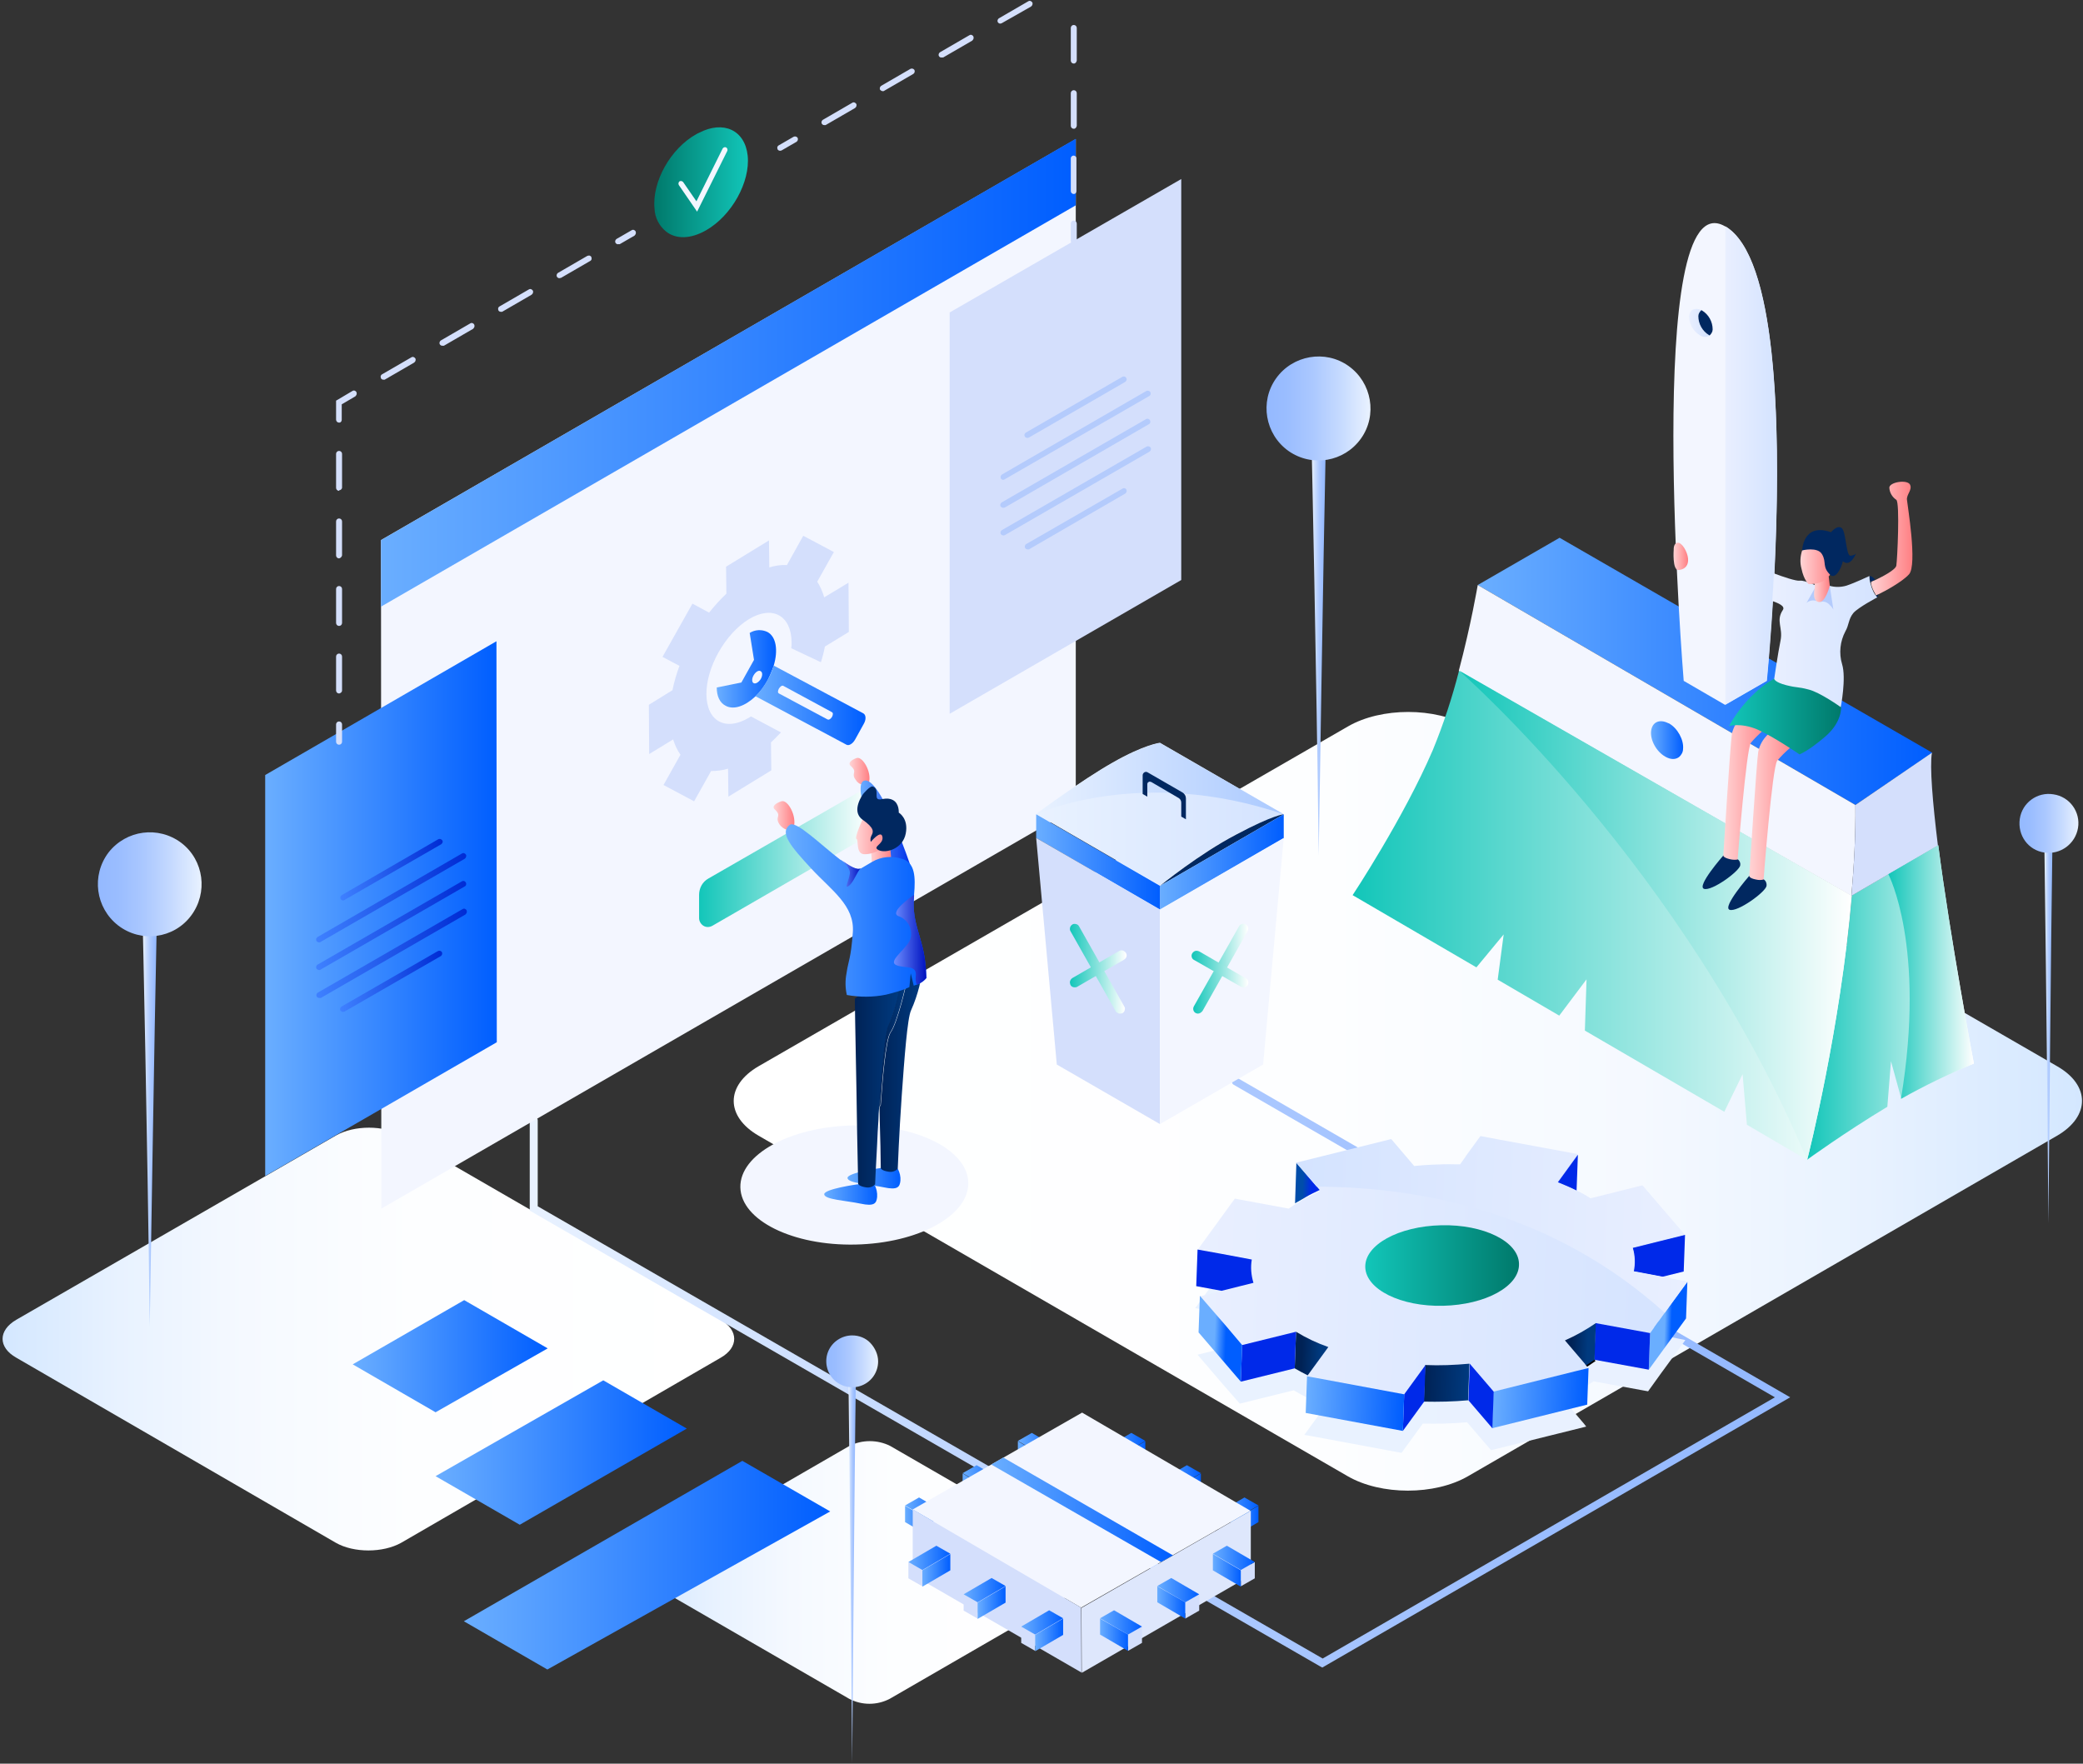 <?xml version="1.0" encoding="utf-8"?>
<!-- Generator: Adobe Illustrator 27.0.0, SVG Export Plug-In . SVG Version: 6.00 Build 0)  -->
<svg version="1.1" id="katman_1" xmlns="http://www.w3.org/2000/svg" xmlns:xlink="http://www.w3.org/1999/xlink" x="0px" y="0px"
	 viewBox="0 0 626 530" style="enable-background:new 0 0 626 530;" xml:space="preserve">
<rect x="0" y="0" width="626" height="530" fill="#333333" stroke="none"/>
<style type="text/css">
	.st0{fill:url(#SVGID_1_);}
	.st1{fill:url(#SVGID_00000094604311482724400060000014797977336349401017_);}
	.st2{fill:url(#SVGID_00000059295460160323952740000012071493167890530205_);}
	.st3{fill:url(#SVGID_00000045600376085773273620000007097850176545719946_);}
	.st4{fill:url(#SVGID_00000124874143167303527700000004570713955328042410_);}
	.st5{fill:url(#SVGID_00000052104388659244710320000007571670344282854573_);}
	.st6{fill:url(#SVGID_00000119803980570856873440000007159167411985859996_);}
	.st7{fill:url(#SVGID_00000165207967810444052520000016887199479354783872_);}
	.st8{fill:url(#SVGID_00000006692356973289551700000000927034823871870601_);}
	.st9{fill:url(#SVGID_00000034089789963004056490000007077376077430934148_);}
	.st10{fill:none;stroke:#000000;}
	.st11{fill:url(#SVGID_00000092417064367258797800000017496592542746583976_);}
	.st12{fill:url(#SVGID_00000042001817074096712180000010238460024941934725_);}
	.st13{fill:url(#SVGID_00000036208988086375805510000000303015920097334925_);}
	.st14{fill:url(#SVGID_00000174585094429024577810000002716702864955653301_);}
	.st15{fill:url(#SVGID_00000116915923338551410790000016806045701853041317_);}
	.st16{fill:url(#SVGID_00000052807065337478861830000017631095156559268511_);}
	.st17{fill:url(#SVGID_00000030450344473498856390000012681263023449995702_);}
	.st18{fill:url(#SVGID_00000048497038307020530900000015847922245404593309_);}
	.st19{fill:url(#SVGID_00000050632507028670152250000016068862642273855141_);}
	.st20{fill:url(#SVGID_00000149381937827746558750000001550485259765734821_);}
	.st21{fill:url(#SVGID_00000141437392726900612290000006843885466082921875_);}
	.st22{fill:url(#SVGID_00000124879766162167703060000014243944803189407110_);}
	.st23{fill:url(#SVGID_00000145752269771710185990000009581590831760803209_);}
	.st24{fill:url(#SVGID_00000012454152634316780780000013393186851739758243_);}
	.st25{fill:url(#SVGID_00000130631375606108950840000005262432134161226930_);}
	.st26{fill:url(#SVGID_00000067916743083645096390000014559377336897942708_);}
	.st27{fill:url(#SVGID_00000113327679497005019130000000078555936296009350_);}
	.st28{fill:url(#SVGID_00000007420458600549734670000008078298490141373828_);}
	.st29{fill:url(#SVGID_00000113342008669566534810000016786227450541274245_);}
	.st30{fill:url(#SVGID_00000080901690740964436280000014415257907565992638_);}
	.st31{fill:url(#SVGID_00000148623276234581582340000010470472329051162773_);}
	.st32{fill:url(#SVGID_00000011007811298457483370000009044924051662079418_);}
	.st33{fill:url(#SVGID_00000116915947839938800930000012872362348078215841_);}
	.st34{fill:url(#SVGID_00000074429923316101997470000008489630772584361904_);}
	.st35{fill:#F3F6FF;}
	.st36{fill:url(#SVGID_00000023264378051681792330000000544293182390049921_);}
	.st37{fill:#D4DFFC;}
	.st38{fill:#B4CBFC;}
	.st39{fill:url(#SVGID_00000016770821993974790220000002269966306843851438_);}
	.st40{fill:url(#SVGID_00000090997407089448850960000015787469956232370829_);}
	.st41{fill:url(#SVGID_00000008121807172109845270000004326147190235794336_);}
	.st42{fill:url(#SVGID_00000167357621300257437060000002609552159922313653_);}
	.st43{fill:url(#SVGID_00000165928474365227172840000002504030006117845656_);}
	.st44{fill:url(#SVGID_00000004521636351360630210000002375942329721584515_);}
	.st45{fill:url(#SVGID_00000058590608220914846510000008800426370093182349_);}
	.st46{fill:url(#SVGID_00000182508729811718357900000007710610001001476994_);}
	.st47{fill:url(#SVGID_00000150801714712316929620000007265983073158463131_);}
	.st48{fill:url(#SVGID_00000152240796283799801230000005196485338470947766_);}
	.st49{fill:url(#SVGID_00000047744866760078073660000007433051237821004444_);}
	.st50{fill:url(#SVGID_00000132062351888408962720000008893068996416939410_);}
	.st51{fill:#012860;}
	.st52{fill:url(#SVGID_00000062881380625443670510000006264985900218808222_);}
	.st53{fill:url(#SVGID_00000153663633953495468430000001395213506955347608_);}
	.st54{fill:url(#SVGID_00000101073964172265424220000014456151591669389713_);}
	.st55{fill:url(#SVGID_00000090290310106956939520000003064741646666579639_);}
	.st56{fill:url(#SVGID_00000049930952913713734670000010201161838343393711_);}
	.st57{fill:url(#SVGID_00000008860267132257674520000006418615021403857825_);}
	.st58{fill:url(#SVGID_00000159443951621723758240000009420909275629994147_);}
	.st59{fill:url(#SVGID_00000181771191620756753160000014719662668942725295_);}
	.st60{fill:url(#SVGID_00000132772786725049958730000010758402795988153507_);}
	.st61{fill:url(#SVGID_00000121985211567707488080000010370057043148166546_);}
	.st62{fill:url(#SVGID_00000070823036593641422720000000717950751656435105_);}
	.st63{fill:url(#SVGID_00000065054032904647617330000001346314023458539416_);}
	.st64{fill:url(#SVGID_00000147901875815905557520000005752563610406453632_);}
	.st65{fill:url(#SVGID_00000080922729299469880610000018384823537720828847_);}
	.st66{fill:url(#SVGID_00000173875616374486154150000007928888255280925360_);}
	.st67{fill:url(#SVGID_00000070805957160570689900000002357335356449141385_);}
	.st68{fill:url(#SVGID_00000166655952729589426670000000806412164973482929_);}
	.st69{fill:url(#SVGID_00000093137416131673950040000015925263975284185764_);}
	.st70{fill:url(#SVGID_00000069358947056134277590000008741708691098040200_);}
	.st71{fill:url(#SVGID_00000101817585187445768830000014897061392605867680_);}
	.st72{fill:url(#SVGID_00000090263794159541421880000007150841081591059340_);}
	.st73{fill:url(#SVGID_00000155830244817586568010000016382053608542238855_);}
	.st74{fill:url(#SVGID_00000164505415502840703490000014601540724963017909_);}
	.st75{fill:url(#SVGID_00000136374089118233197030000017652864171300621962_);}
	.st76{fill:url(#SVGID_00000025436174885429898130000000051648630515383187_);}
	.st77{fill:url(#SVGID_00000143593699313706424250000014209284145814671501_);}
	.st78{fill:url(#SVGID_00000094615843426865995590000016534263729692242853_);}
	.st79{fill:url(#SVGID_00000083794735350704308510000016520493164786716595_);}
	.st80{fill:url(#SVGID_00000003811222309033695020000004295544632492503223_);}
	.st81{fill:url(#SVGID_00000039818597043701554830000010022307310154292396_);}
	.st82{fill:url(#SVGID_00000172419390304684119990000009258334303645398718_);}
	.st83{fill:url(#SVGID_00000065048721343444662890000016461217690611980942_);}
	.st84{fill:url(#SVGID_00000091016940619842756120000013593335673626788777_);}
	.st85{fill:url(#SVGID_00000138568186857934242960000018130877020649668277_);}
	.st86{fill:url(#SVGID_00000000201229122459549770000001358723868483428754_);}
	.st87{fill:url(#SVGID_00000084515357400912357560000016876664753225232268_);}
	.st88{fill:url(#SVGID_00000121963491410364022370000010415230699691222690_);}
	.st89{fill:url(#SVGID_00000159454964776445730580000011697068980990977185_);}
	.st90{fill:url(#SVGID_00000132808673679712953420000014849791267988625815_);}
	.st91{fill:url(#SVGID_00000034083734280330943090000009821285482875304579_);}
	.st92{fill:url(#SVGID_00000147206453022143836100000014411100230893324467_);}
	.st93{fill:url(#SVGID_00000162345141469825975060000007200456825378821810_);}
	.st94{fill:url(#SVGID_00000159436526733951309010000015545534807959943093_);}
	.st95{fill:url(#SVGID_00000003084464338351811440000015690092312491629189_);}
	.st96{fill:url(#SVGID_00000183227097823971094940000015411691660087921548_);}
	.st97{fill:url(#SVGID_00000042710669014252777170000000031011382749156268_);}
	.st98{fill:url(#SVGID_00000023261199021051782100000000221852028299054258_);}
	.st99{fill:url(#SVGID_00000183930352964736216400000003317794061098811058_);}
	.st100{fill:url(#SVGID_00000083797120651305632980000003905874760914966444_);}
	.st101{fill:url(#SVGID_00000132807675780924785030000004307684516871168703_);}
	.st102{fill:url(#SVGID_00000073682618358805872320000016124057014050617490_);}
	.st103{fill:url(#SVGID_00000104699854422830607020000001771598159466113927_);}
	.st104{fill:url(#SVGID_00000123431255256333221130000003480295783476285850_);}
	.st105{fill:#DEE7FC;}
	.st106{fill:url(#SVGID_00000069376280629679960360000001862960783413067654_);}
	.st107{fill:url(#SVGID_00000029026833357963502620000015209190467100224402_);}
	.st108{fill:url(#SVGID_00000123424796427143301780000009535308992076235414_);}
	.st109{fill:url(#SVGID_00000007396064386201677620000017646028591142966435_);}
	.st110{fill:url(#SVGID_00000072272533178632098320000010374750248563774137_);}
	.st111{fill:url(#SVGID_00000062194176930907118830000005430028790054933411_);}
	.st112{fill:url(#SVGID_00000098193117703072516400000002236556254101072049_);}
</style>
<linearGradient id="SVGID_1_" gradientUnits="userSpaceOnUse" x1="220.503" y1="198.936" x2="625.637" y2="198.936" gradientTransform="matrix(1 0 0 -1 0 529.89)">
	<stop  offset="0" style="stop-color:#FFFFFF"/>
	<stop  offset="0.44" style="stop-color:#FDFEFF"/>
	<stop  offset="0.67" style="stop-color:#F5F9FF"/>
	<stop  offset="0.84" style="stop-color:#E8F2FF"/>
	<stop  offset="0.99" style="stop-color:#D5E8FF"/>
	<stop  offset="1" style="stop-color:#D4E7FF"/>
</linearGradient>
<path class="st0" d="M228,341.3l177,102.3c10,5.8,26.2,5.8,36.2,0l177-102.3c10-5.8,10-15.2,0-20.9L441.3,218.3
	c-10-5.8-26.2-5.8-36.2,0L228,320.4C218,326.2,218,335.5,228,341.3z"/>
<linearGradient id="SVGID_00000145050845290800701350000014876852586934170250_" gradientUnits="userSpaceOnUse" x1="0.803" y1="127.48" x2="220.618" y2="127.48" gradientTransform="matrix(1 0 0 -1 0 529.89)">
	<stop  offset="0" style="stop-color:#D4E7FF"/>
	<stop  offset="1.000000e-02" style="stop-color:#D5E8FF"/>
	<stop  offset="0.16" style="stop-color:#E8F2FF"/>
	<stop  offset="0.33" style="stop-color:#F5F9FF"/>
	<stop  offset="0.56" style="stop-color:#FDFEFF"/>
	<stop  offset="1" style="stop-color:#FFFFFF"/>
</linearGradient>
<path style="fill:url(#SVGID_00000145050845290800701350000014876852586934170250_);" d="M4.9,408l96,55.6c5.4,3.1,14.2,3.1,19.7,0
	l96-55.6c5.4-3.1,5.4-8.2,0-11.4l-95.9-55.4c-5.4-3.1-14.2-3.1-19.7,0L4.9,396.6C-0.6,399.8-0.6,404.9,4.9,408z"/>
<linearGradient id="SVGID_00000059294466129000488010000000745712608814088105_" gradientUnits="userSpaceOnUse" x1="192.937" y1="57.393" x2="329.623" y2="57.393" gradientTransform="matrix(1 0 0 -1 0 529.89)">
	<stop  offset="0" style="stop-color:#D4E7FF"/>
	<stop  offset="1.000000e-02" style="stop-color:#D5E8FF"/>
	<stop  offset="0.16" style="stop-color:#E8F2FF"/>
	<stop  offset="0.33" style="stop-color:#F5F9FF"/>
	<stop  offset="0.56" style="stop-color:#FDFEFF"/>
	<stop  offset="1" style="stop-color:#FFFFFF"/>
</linearGradient>
<path style="fill:url(#SVGID_00000059294466129000488010000000745712608814088105_);" d="M195.5,476l59.7,34.5c3.8,2,8.4,2,12.2,0
	l59.7-34.5c3.4-1.9,3.4-5.1,0-7.1l-59.6-34.4c-3.8-1.9-8.4-1.9-12.2,0l-59.7,34.5C192.1,470.9,192.1,474,195.5,476z"/>
<linearGradient id="SVGID_00000132806998347917273250000007847074099211485834_" gradientUnits="userSpaceOnUse" x1="159.171" y1="117.369" x2="537.859" y2="117.369" gradientTransform="matrix(1 0 0 -1 0 529.89)">
	<stop  offset="0" style="stop-color:#E9F2FF"/>
	<stop  offset="0.28" style="stop-color:#C7DBFF"/>
	<stop  offset="0.56" style="stop-color:#ABC8FF"/>
	<stop  offset="0.81" style="stop-color:#9ABDFF"/>
	<stop  offset="1" style="stop-color:#94B9FF"/>
</linearGradient>
<path style="fill:url(#SVGID_00000132806998347917273250000007847074099211485834_);" d="M397.4,501.1l-0.6-0.3l-237.6-137v-27.1
	c0-0.6,0.5-1.2,1.2-1.2s1.2,0.5,1.2,1.2v25.8l235.9,135.9l135.9-78.5l-162.6-93.9c-0.6-0.3-0.7-1-0.4-1.6c0.3-0.6,1-0.7,1.6-0.4
	l166,95.9L397.4,501.1z"/>
<linearGradient id="SVGID_00000039831558404424126200000002272048458824980888_" gradientUnits="userSpaceOnUse" x1="130.841" y1="93.317" x2="206.389" y2="93.317" gradientTransform="matrix(1 0 0 -1 0 529.89)">
	<stop  offset="0" style="stop-color:#6AAEFF"/>
	<stop  offset="1" style="stop-color:#005EFF"/>
</linearGradient>
<path style="fill:url(#SVGID_00000039831558404424126200000002272048458824980888_);" d="M206.4,429.3l-25.1-14.5l-50.4,28.8
	l25.3,14.6L206.4,429.3z"/>
<linearGradient id="SVGID_00000072992296235239451710000015806074243174461074_" gradientUnits="userSpaceOnUse" x1="139.451" y1="59.498" x2="249.525" y2="59.498" gradientTransform="matrix(1 0 0 -1 0 529.89)">
	<stop  offset="0" style="stop-color:#6AAEFF"/>
	<stop  offset="1" style="stop-color:#005EFF"/>
</linearGradient>
<path style="fill:url(#SVGID_00000072992296235239451710000015806074243174461074_);" d="M223.1,439l26.4,15.2l-85,47.5l-25.1-14.5
	L223.1,439z"/>
<linearGradient id="SVGID_00000116914595620675823530000014687929412651803032_" gradientUnits="userSpaceOnUse" x1="105.993" y1="122.376" x2="164.555" y2="122.376" gradientTransform="matrix(1 0 0 -1 0 529.89)">
	<stop  offset="0" style="stop-color:#6AAEFF"/>
	<stop  offset="1" style="stop-color:#005EFF"/>
</linearGradient>
<path style="fill:url(#SVGID_00000116914595620675823530000014687929412651803032_);" d="M164.6,405.2l-33.7,19.2L106,410l33.5-19.3
	L164.6,405.2z"/>
<linearGradient id="SVGID_00000101103892671819142660000010552942766770156946_" gradientUnits="userSpaceOnUse" x1="359.187" y1="134.669" x2="506.585" y2="129.369" gradientTransform="matrix(1 0 0 -1 0 529.89)">
	<stop  offset="0" style="stop-color:#E9F2FF"/>
	<stop  offset="1" style="stop-color:#E9F1FF"/>
</linearGradient>
<path style="fill:url(#SVGID_00000101103892671819142660000010552942766770156946_);" d="M506.5,402.7l-6.8,9.3l-0.3,0.4l-4.1,5.7
	l-16.4-3c-2.9,2-6,3.8-9.3,5.2l6.4,7.5l0.7,0.9l-4,1l-24.6,6.1l-7.2-8.4c-4.4,0.4-8.9,0.5-13.3,0.4l-6.4,8.8l-26.9-5l-1.1-0.2
	l-1.2-0.2l0.2-0.3l6.2-8.5c-3.3-1.2-6.6-2.8-9.6-4.6l-16.2,4l-5-5.7l-7.7-9l6.5-1.6l9.5-2.4c-0.7-2.3-0.8-4.7-0.4-7l-9.6-1.8
	l-6.7-1.2l11.2-15.4l16.2,3c0.6-0.5,1.3-0.9,1.9-1.3l0.7-0.4c0.9-0.5,1.7-1.1,2.6-1.5c1.3-0.7,2.7-1.4,4.1-2.1l-0.8-1L389,367
	l28.6-7.1l6.9,8.1c1.8-0.2,3.5-0.3,5.3-0.4c2.4-0.1,4.8-0.1,7.3-0.1h1.2l1.7-2.4l0.1-0.2l0.6-0.8l3.7-5.1l5.9,1.1l23.3,4.3l-6.1,8.4
	c2,0.7,3.9,1.5,5.7,2.5c1.5,0.7,2.9,1.5,4.3,2.4l15.6-3.9l12.7,14.7l-8.2,2l-7.6,1.9c0.6,2.3,0.7,4.8,0.3,7.1l8.5,1.6L506.5,402.7z"
	/>
<linearGradient id="SVGID_00000153686350211544402910000007407453141517023133_" gradientUnits="userSpaceOnUse" x1="359.827" y1="152.237" x2="507.226" y2="146.937" gradientTransform="matrix(1 0 0 -1 0 529.89)">
	<stop  offset="0" style="stop-color:#E9EFFF"/>
	<stop  offset="1" style="stop-color:#D4E3FF"/>
</linearGradient>
<path style="fill:url(#SVGID_00000153686350211544402910000007407453141517023133_);" d="M507.1,385.2l-6.8,9.3l-0.3,0.4l-4.1,5.7
	l-16.4-3c-2.9,2-6,3.8-9.3,5.2l6.4,7.5l0.7,0.9l-4,1l-24.6,6.1l-7.2-8.4c-4.4,0.4-8.9,0.5-13.3,0.4l-6.4,8.8l-26.9-5l-1.1-0.2
	l-1.2-0.2l0.2-0.3l6.2-8.5c-3.3-1.2-6.6-2.8-9.6-4.6l-16.2,4l-5-5.7l-7.7-9l6.5-1.6l9.6-2.4c-0.7-2.3-0.8-4.7-0.4-7l-9.6-1.8
	l-6.7-1.2l11.2-15.4l16.2,3c0.6-0.4,1.3-0.9,1.9-1.3c0.2-0.2,0.4-0.3,0.7-0.4c0.9-0.5,1.7-1.1,2.6-1.5c1.3-0.7,2.7-1.4,4.1-2.1
	l-0.8-1l-6.2-7.2l28.6-7.1l6.9,8.1c1.8-0.2,3.5-0.3,5.3-0.4c2.4-0.1,4.8-0.2,7.3-0.1h1.2l1.7-2.4l0.1-0.2l0.6-0.8l3.7-5.1l5.9,1.1
	l23.3,4.3l-6.1,8.4c2,0.8,3.9,1.6,5.7,2.5c1.5,0.7,2.9,1.5,4.3,2.4l15.6-3.9l12.7,14.8l-8.1,2l-7.6,1.9c0.6,2.3,0.7,4.8,0.3,7.1
	l8.5,1.6L507.1,385.2z"/>
<linearGradient id="SVGID_00000092421043252409219190000008708772020572064927_" gradientUnits="userSpaceOnUse" x1="410.289" y1="149.559" x2="456.472" y2="149.559" gradientTransform="matrix(1 0 0 -1 0 529.89)">
	<stop  offset="0" style="stop-color:#12C6B9"/>
	<stop  offset="1" style="stop-color:#00796B"/>
</linearGradient>
<path style="fill:url(#SVGID_00000092421043252409219190000008708772020572064927_);" d="M433.7,392.4c12.8-0.3,23-5.9,22.8-12.6
	c-0.1-6.7-10.6-11.9-23.4-11.6c-12.8,0.3-23,5.9-22.8,12.6C410.5,387.5,421,392.7,433.7,392.4z"/>
<path class="st10" d="M476.7,410.3l2.5-1.7C478.4,409.2,477.5,409.7,476.7,410.3z"/>
<linearGradient id="SVGID_00000178897432019966792930000009675238361913774271_" gradientUnits="userSpaceOnUse" x1="391.515" y1="174.242" x2="394.247" y2="174.143" gradientTransform="matrix(1 0 0 -1 0 529.89)">
	<stop  offset="0" style="stop-color:#004DAA"/>
	<stop  offset="1" style="stop-color:#0029E9"/>
</linearGradient>
<path style="fill:url(#SVGID_00000178897432019966792930000009675238361913774271_);" d="M396.6,357.6c-1.4,0.7-2.8,1.3-4.1,2.1
	c-0.9,0.5-1.8,1.1-2.6,1.5l-0.7,0.4l0.4-12.2L396.6,357.6z"/>
<linearGradient id="SVGID_00000016792294139359204630000015734662494945724070_" gradientUnits="userSpaceOnUse" x1="433.767" y1="177.444" x2="439.579" y2="177.444" gradientTransform="matrix(1 0 0 -1 0 529.89)">
	<stop  offset="0" style="stop-color:#004DAA"/>
	<stop  offset="1" style="stop-color:#0029E9"/>
</linearGradient>
<path style="fill:url(#SVGID_00000016792294139359204630000015734662494945724070_);" d="M474.2,347l-0.4,10.9
	c-1.8-0.9-3.7-1.7-5.7-2.5L474.2,347z"/>
<linearGradient id="SVGID_00000016785621848709801990000015857529434380672143_" gradientUnits="userSpaceOnUse" x1="457.024" y1="152.452" x2="472.631" y2="152.452" gradientTransform="matrix(1 0 0 -1 0 529.89)">
	<stop  offset="0" style="stop-color:#004DAA"/>
	<stop  offset="1" style="stop-color:#0029E9"/>
</linearGradient>
<path style="fill:url(#SVGID_00000016785621848709801990000015857529434380672143_);" d="M506.4,371.1l-0.4,11l-6.5,1.6l-8.5-1.6
	c0.5-2.4,0.4-4.8-0.3-7.1l7.6-1.9L506.4,371.1z"/>
<linearGradient id="SVGID_00000001647179718716072560000000591167490320942983_" gradientUnits="userSpaceOnUse" x1="500.274" y1="131.519" x2="502.33" y2="131.445" gradientTransform="matrix(1 0 0 -1 0 529.89)">
	<stop  offset="0" style="stop-color:#6AAEFF"/>
	<stop  offset="1" style="stop-color:#005EFF"/>
</linearGradient>
<path style="fill:url(#SVGID_00000001647179718716072560000000591167490320942983_);" d="M507.1,385.2l-0.4,11l-11.2,15.4l0.4-11
	l4.1-5.7L507.1,385.2z"/>
<linearGradient id="SVGID_00000056403256290859983250000009242682169691365771_" gradientUnits="userSpaceOnUse" x1="446.736" y1="125.278" x2="463.187" y2="125.278" gradientTransform="matrix(1 0 0 -1 0 529.89)">
	<stop  offset="0" style="stop-color:#004DAA"/>
	<stop  offset="1" style="stop-color:#0029E9"/>
</linearGradient>
<path style="fill:url(#SVGID_00000056403256290859983250000009242682169691365771_);" d="M495.9,400.6l-0.4,11l-16.4-3l0.4-11
	L495.9,400.6z"/>
<linearGradient id="SVGID_00000011733598645303722500000002258470267195130302_" gradientUnits="userSpaceOnUse" x1="472.296" y1="126.177" x2="477.219" y2="126" gradientTransform="matrix(1 0 0 -1 0 529.89)">
	<stop  offset="0" style="stop-color:#002255"/>
	<stop  offset="1" style="stop-color:#003A7F"/>
</linearGradient>
<path style="fill:url(#SVGID_00000011733598645303722500000002258470267195130302_);" d="M479.6,397.6l-0.4,11l-2.5,1.7l-6.4-7.5
	C473.5,401.4,476.7,399.6,479.6,397.6z"/>
<linearGradient id="SVGID_00000047739515268338824770000004109928777082413247_" gradientUnits="userSpaceOnUse" x1="448.646" y1="110.223" x2="476.909" y2="109.207" gradientTransform="matrix(1 0 0 -1 0 529.89)">
	<stop  offset="0" style="stop-color:#6AAEFF"/>
	<stop  offset="1" style="stop-color:#005EFF"/>
</linearGradient>
<path style="fill:url(#SVGID_00000047739515268338824770000004109928777082413247_);" d="M477.4,411.1l-0.4,11l-28.6,7.1l0.4-11
	l24.5-6.1L477.4,411.1z"/>
<linearGradient id="SVGID_00000090269623272931000790000011602925189407627445_" gradientUnits="userSpaceOnUse" x1="409.262" y1="110.35" x2="416.782" y2="110.35" gradientTransform="matrix(1 0 0 -1 0 529.89)">
	<stop  offset="0" style="stop-color:#004DAA"/>
	<stop  offset="1" style="stop-color:#0029E9"/>
</linearGradient>
<path style="fill:url(#SVGID_00000090269623272931000790000011602925189407627445_);" d="M448.9,418.2l-0.4,11l-7.2-8.4l0.4-11
	L448.9,418.2z"/>
<linearGradient id="SVGID_00000181768610584950290000000003530001290860849061_" gradientUnits="userSpaceOnUse" x1="427.993" y1="114.596" x2="441.252" y2="114.12" gradientTransform="matrix(1 0 0 -1 0 529.89)">
	<stop  offset="0" style="stop-color:#002255"/>
	<stop  offset="1" style="stop-color:#003A7F"/>
</linearGradient>
<path style="fill:url(#SVGID_00000181768610584950290000000003530001290860849061_);" d="M441.6,409.8l-0.4,11
	c-4.4,0.4-8.9,0.5-13.3,0.4l0.4-11C432.8,410.4,437.2,410.2,441.6,409.8z"/>
<linearGradient id="SVGID_00000091697547211684325070000001580844937841898936_" gradientUnits="userSpaceOnUse" x1="389.948" y1="109.773" x2="395.994" y2="109.773" gradientTransform="matrix(1 0 0 -1 0 529.89)">
	<stop  offset="0" style="stop-color:#004DAA"/>
	<stop  offset="1" style="stop-color:#0029E9"/>
</linearGradient>
<path style="fill:url(#SVGID_00000091697547211684325070000001580844937841898936_);" d="M428.4,410.2l-0.4,11l-6.4,8.8l0.4-11
	L428.4,410.2z"/>
<linearGradient id="SVGID_00000148623073849612073500000016626904333586474905_" gradientUnits="userSpaceOnUse" x1="391.193" y1="123.1" x2="396.931" y2="122.893" gradientTransform="matrix(1 0 0 -1 0 529.89)">
	<stop  offset="0" style="stop-color:#002255"/>
	<stop  offset="1" style="stop-color:#003A7F"/>
</linearGradient>
<path style="fill:url(#SVGID_00000148623073849612073500000016626904333586474905_);" d="M399.2,404.8l-6.2,8.5
	c-1.4-0.7-2.7-1.4-3.9-2.1l0.4-11C392.6,402.1,395.8,403.6,399.2,404.8z"/>
<linearGradient id="SVGID_00000056421013200572167420000008128760117545348030_" gradientUnits="userSpaceOnUse" x1="392.352" y1="108.613" x2="421.674" y2="107.559" gradientTransform="matrix(1 0 0 -1 0 529.89)">
	<stop  offset="0" style="stop-color:#6AAEFF"/>
	<stop  offset="1" style="stop-color:#005EFF"/>
</linearGradient>
<path style="fill:url(#SVGID_00000056421013200572167420000008128760117545348030_);" d="M422,419l-0.4,11l-29.2-5.4l0.4-11l1.2,0.2
	l1.1,0.2L422,419z"/>
<linearGradient id="SVGID_00000173852171843303139820000015350271643387285656_" gradientUnits="userSpaceOnUse" x1="340.765" y1="122.179" x2="356.821" y2="122.179" gradientTransform="matrix(1 0 0 -1 0 529.89)">
	<stop  offset="0" style="stop-color:#004DAA"/>
	<stop  offset="1" style="stop-color:#0029E9"/>
</linearGradient>
<path style="fill:url(#SVGID_00000173852171843303139820000015350271643387285656_);" d="M389.5,400.2l-0.4,11l-16.2,4l0.4-11
	L389.5,400.2z"/>
<linearGradient id="SVGID_00000122689574171315796150000011621670013998263177_" gradientUnits="userSpaceOnUse" x1="364.979" y1="127.602" x2="368.414" y2="127.478" gradientTransform="matrix(1 0 0 -1 0 529.89)">
	<stop  offset="0" style="stop-color:#6AAEFF"/>
	<stop  offset="1" style="stop-color:#005EFF"/>
</linearGradient>
<path style="fill:url(#SVGID_00000122689574171315796150000011621670013998263177_);" d="M373.3,404.2l-0.4,11l-12.7-14.8l0.4-11
	l7.8,9L373.3,404.2z"/>
<linearGradient id="SVGID_00000057120472768617460220000003035988282134855588_" gradientUnits="userSpaceOnUse" x1="326.332" y1="148.262" x2="343.467" y2="148.262" gradientTransform="matrix(1 0 0 -1 0 529.89)">
	<stop  offset="0" style="stop-color:#004DAA"/>
	<stop  offset="1" style="stop-color:#0029E9"/>
</linearGradient>
<path style="fill:url(#SVGID_00000057120472768617460220000003035988282134855588_);" d="M376.7,385.5l-9.6,2.4l-7.6-1.4l0.4-11
	l6.7,1.2l9.6,1.8C375.8,380.8,376,383.2,376.7,385.5z"/>
<linearGradient id="SVGID_00000077325418034220542020000015733186539056763524_" gradientUnits="userSpaceOnUse" x1="389.046" y1="164.864" x2="507.584" y2="160.601" gradientTransform="matrix(1 0 0 -1 0 529.89)">
	<stop  offset="0" style="stop-color:#D4E3FF"/>
	<stop  offset="1" style="stop-color:#E9EFFF"/>
</linearGradient>
<path style="fill:url(#SVGID_00000077325418034220542020000015733186539056763524_);" d="M507.1,385.2l-6.8,9.3
	c-33.3-30-72.6-37.8-104.6-37.9l-6.2-7.2l28.6-7.1l6.9,8.1c1.8-0.2,3.5-0.3,5.3-0.4c2.4-0.1,4.8-0.2,7.3-0.1h1.2l1.7-2.4l0.1-0.2
	l0.6-0.8l3.7-5.1l5.9,1.1l23.3,4.3l-6.1,8.4c2,0.8,3.9,1.6,5.7,2.5c1.5,0.7,2.9,1.5,4.3,2.4l15.6-3.9l12.7,14.8l-8.1,2l-7.6,1.9
	c0.6,2.3,0.7,4.8,0.3,7.1l8.5,1.6L507.1,385.2z"/>
<linearGradient id="SVGID_00000146483499705639307850000011665566957115184525_" gradientUnits="userSpaceOnUse" x1="42.891" y1="191.544" x2="47.1" y2="191.544" gradientTransform="matrix(1 0 0 -1 0 529.89)">
	<stop  offset="0" style="stop-color:#E9F2FF"/>
	<stop  offset="0.28" style="stop-color:#C7DBFF"/>
	<stop  offset="0.56" style="stop-color:#ABC8FF"/>
	<stop  offset="0.81" style="stop-color:#9ABDFF"/>
	<stop  offset="1" style="stop-color:#94B9FF"/>
</linearGradient>
<path style="fill:url(#SVGID_00000146483499705639307850000011665566957115184525_);" d="M42.9,278c0,0,1.4,62.3,2.1,120.7
	c0,0,1.5-94.2,2.1-120.7H42.9z"/>
<linearGradient id="SVGID_00000155854349028049098230000002696296553966165918_" gradientUnits="userSpaceOnUse" x1="60.741" y1="264.125" x2="29.524" y2="264.125" gradientTransform="matrix(1 0 0 -1 0 529.89)">
	<stop  offset="0" style="stop-color:#E9F2FF"/>
	<stop  offset="0.28" style="stop-color:#C7DBFF"/>
	<stop  offset="0.56" style="stop-color:#ABC8FF"/>
	<stop  offset="0.81" style="stop-color:#9ABDFF"/>
	<stop  offset="1" style="stop-color:#94B9FF"/>
</linearGradient>
<path style="fill:url(#SVGID_00000155854349028049098230000002696296553966165918_);" d="M57.4,275.2c5.2-6.9,3.9-16.7-2.9-21.9
	c-6.9-5.2-16.6-3.9-21.9,2.9c-5.2,6.9-3.9,16.6,2.9,21.9C42.4,283.4,52.2,282.1,57.4,275.2z"/>
<linearGradient id="SVGID_00000086652620256095980700000007936383768496891789_" gradientUnits="userSpaceOnUse" x1="614.432" y1="218.941" x2="616.825" y2="218.941" gradientTransform="matrix(1 0 0 -1 0 529.89)">
	<stop  offset="0" style="stop-color:#E9F2FF"/>
	<stop  offset="0.28" style="stop-color:#C7DBFF"/>
	<stop  offset="0.56" style="stop-color:#ABC8FF"/>
	<stop  offset="0.81" style="stop-color:#9ABDFF"/>
	<stop  offset="1" style="stop-color:#94B9FF"/>
</linearGradient>
<path style="fill:url(#SVGID_00000086652620256095980700000007936383768496891789_);" d="M614.4,254.3c0,0,0.8,58.4,1.2,113.3
	c0,0,0.8-88.4,1.2-113.3H614.4z"/>
<linearGradient id="SVGID_00000160903430938924067050000011602062475791576988_" gradientUnits="userSpaceOnUse" x1="624.714" y1="282.523" x2="606.999" y2="282.523" gradientTransform="matrix(1 0 0 -1 0 529.89)">
	<stop  offset="0" style="stop-color:#E9F2FF"/>
	<stop  offset="0.28" style="stop-color:#C7DBFF"/>
	<stop  offset="0.56" style="stop-color:#ABC8FF"/>
	<stop  offset="0.81" style="stop-color:#9ABDFF"/>
	<stop  offset="1" style="stop-color:#94B9FF"/>
</linearGradient>
<path style="fill:url(#SVGID_00000160903430938924067050000011602062475791576988_);" d="M624.5,248.8c0.8-4.8-2.5-9.4-7.4-10.1
	c-4.8-0.8-9.4,2.5-10.1,7.4s2.5,9.4,7.4,10.1C619.2,256.9,623.7,253.6,624.5,248.8z"/>
<linearGradient id="SVGID_00000052083366492830977390000007539236081958259599_" gradientUnits="userSpaceOnUse" x1="394.146" y1="333.827" x2="398.365" y2="333.827" gradientTransform="matrix(1 0 0 -1 0 529.89)">
	<stop  offset="0" style="stop-color:#E9F2FF"/>
	<stop  offset="0.28" style="stop-color:#C7DBFF"/>
	<stop  offset="0.56" style="stop-color:#ABC8FF"/>
	<stop  offset="0.81" style="stop-color:#9ABDFF"/>
	<stop  offset="1" style="stop-color:#94B9FF"/>
</linearGradient>
<path style="fill:url(#SVGID_00000052083366492830977390000007539236081958259599_);" d="M394.2,135.1c0,0,1.4,62.9,2.1,122
	c0,0,1.5-95.2,2.1-122H394.2z"/>
<linearGradient id="SVGID_00000158735397444212068540000002858182341132862395_" gradientUnits="userSpaceOnUse" x1="411.917" y1="407.13" x2="380.7" y2="407.13" gradientTransform="matrix(1 0 0 -1 0 529.89)">
	<stop  offset="0" style="stop-color:#E9F2FF"/>
	<stop  offset="0.28" style="stop-color:#C7DBFF"/>
	<stop  offset="0.56" style="stop-color:#ABC8FF"/>
	<stop  offset="0.81" style="stop-color:#9ABDFF"/>
	<stop  offset="1" style="stop-color:#94B9FF"/>
</linearGradient>
<path style="fill:url(#SVGID_00000158735397444212068540000002858182341132862395_);" d="M409,131.8c5-7,3.3-16.8-3.7-21.8
	c-7-5-16.8-3.3-21.8,3.7c-5,7-3.3,16.8,3.7,21.8C394.3,140.5,404,138.8,409,131.8z"/>
<linearGradient id="SVGID_00000181790526528036622600000011334520849620325000_" gradientUnits="userSpaceOnUse" x1="254.973" y1="57.286" x2="257.088" y2="57.286" gradientTransform="matrix(1 0 0 -1 0 529.89)">
	<stop  offset="0" style="stop-color:#E9F2FF"/>
	<stop  offset="0.28" style="stop-color:#C7DBFF"/>
	<stop  offset="0.56" style="stop-color:#ABC8FF"/>
	<stop  offset="0.81" style="stop-color:#9ABDFF"/>
	<stop  offset="1" style="stop-color:#94B9FF"/>
</linearGradient>
<path style="fill:url(#SVGID_00000181790526528036622600000011334520849620325000_);" d="M255,415.3c0,0,0.7,59.1,1.1,114.6
	c0,0,0.7-89.4,1.1-114.6H255z"/>
<linearGradient id="SVGID_00000126311037482971077240000016164752506346870668_" gradientUnits="userSpaceOnUse" x1="263.829" y1="120.742" x2="248.21" y2="120.742" gradientTransform="matrix(1 0 0 -1 0 529.89)">
	<stop  offset="0" style="stop-color:#E9F2FF"/>
	<stop  offset="0.28" style="stop-color:#C7DBFF"/>
	<stop  offset="0.56" style="stop-color:#ABC8FF"/>
	<stop  offset="0.81" style="stop-color:#9ABDFF"/>
	<stop  offset="1" style="stop-color:#94B9FF"/>
</linearGradient>
<path style="fill:url(#SVGID_00000126311037482971077240000016164752506346870668_);" d="M263.9,409.1c0,3.2-1.9,6-4.8,7.2
	c-2.9,1.2-6.3,0.5-8.5-1.7c-2.2-2.2-2.9-5.6-1.7-8.5c1.2-2.9,4.1-4.8,7.2-4.8c2.1,0,4.1,0.8,5.5,2.3
	C263,405.1,263.9,407.1,263.9,409.1z"/>
<path class="st35" d="M114.5,162.3l0.1,200.9l208.7-120.5l0-200.9L114.5,162.3z"/>
<linearGradient id="SVGID_00000167380618034990082170000007047256519527550098_" gradientUnits="userSpaceOnUse" x1="114.54" y1="417.889" x2="323.288" y2="417.889" gradientTransform="matrix(1 0 0 -1 0 529.89)">
	<stop  offset="0" style="stop-color:#6AAEFF"/>
	<stop  offset="1" style="stop-color:#005EFF"/>
</linearGradient>
<path style="fill:url(#SVGID_00000167380618034990082170000007047256519527550098_);" d="M114.5,182.3L323.3,61.7v-20L114.5,162.3
	V182.3z"/>
<path class="st37" d="M285.4,93.9v120.6l69.6-40.2L355,53.8L285.4,93.9z"/>
<path class="st38" d="M308.7,131.6c-0.3,0-0.6-0.2-0.7-0.4c-0.1-0.2-0.2-0.4-0.1-0.7c0.1-0.2,0.2-0.4,0.4-0.5l28.9-16.7
	c0.3-0.2,0.6-0.2,0.9-0.1c0.3,0.2,0.5,0.5,0.5,0.8c0,0.3-0.2,0.6-0.5,0.8l-28.9,16.7C309,131.6,308.9,131.6,308.7,131.6z"/>
<path class="st38" d="M301.5,144.2c-0.3,0-0.6-0.2-0.7-0.4c-0.2-0.4-0.1-0.9,0.3-1.2l43.4-25.1c0.4-0.2,0.9-0.1,1.2,0.3
	c0.1,0.2,0.1,0.4,0.1,0.7c-0.1,0.2-0.2,0.4-0.4,0.5L302,144C301.8,144.1,301.7,144.2,301.5,144.2z"/>
<path class="st38" d="M301.5,152.6c-0.3,0-0.6-0.2-0.8-0.4c-0.2-0.4-0.1-0.9,0.3-1.2l43.5-25.1c0.4-0.2,0.9,0,1.1,0.4
	c0.2,0.4,0.1,0.9-0.2,1.1L302,152.5C301.8,152.5,301.7,152.6,301.5,152.6z"/>
<path class="st38" d="M301.5,160.9c-0.4,0-0.7-0.3-0.8-0.6c-0.1-0.4,0.1-0.8,0.4-1l43.5-25.1c0.4-0.2,0.9-0.1,1.2,0.3
	c0.2,0.4,0.1,0.9-0.3,1.2L302,160.8C301.8,160.9,301.7,160.9,301.5,160.9z"/>
<path class="st38" d="M308.8,165.1c-0.4,0-0.7-0.3-0.8-0.6c-0.1-0.4,0.1-0.8,0.4-1l29-16.7c0.4-0.2,0.9-0.1,1.1,0.3
	c0.2,0.4,0.1,0.9-0.3,1.2l-29,16.8C309.1,165.1,308.9,165.1,308.8,165.1z"/>
<linearGradient id="SVGID_00000099642914963439465460000006138323599951480461_" gradientUnits="userSpaceOnUse" x1="79.746" y1="256.795" x2="149.343" y2="256.795" gradientTransform="matrix(1 0 0 -1 0 529.89)">
	<stop  offset="0" style="stop-color:#6AAEFF"/>
	<stop  offset="1" style="stop-color:#005EFF"/>
</linearGradient>
<path style="fill:url(#SVGID_00000099642914963439465460000006138323599951480461_);" d="M79.7,232.9v120.5l69.6-40.2l-0.1-120.5
	L79.7,232.9z"/>
<linearGradient id="SVGID_00000043434066870904703750000015533794628003503753_" gradientUnits="userSpaceOnUse" x1="102.242" y1="268.521" x2="132.976" y2="268.521" gradientTransform="matrix(1 0 0 -1 0 529.89)">
	<stop  offset="0" style="stop-color:#3F81FF"/>
	<stop  offset="1" style="stop-color:#002BD4"/>
</linearGradient>
<path style="fill:url(#SVGID_00000043434066870904703750000015533794628003503753_);" d="M103.1,270.6c-0.4,0-0.7-0.3-0.8-0.6
	c-0.1-0.4,0.1-0.8,0.4-1l29-16.8c0.4-0.2,0.9-0.1,1.2,0.3s0.1,0.9-0.3,1.2l-29,16.7C103.4,270.6,103.3,270.6,103.1,270.6z"/>
<linearGradient id="SVGID_00000023980109394015830510000006170245601403844253_" gradientUnits="userSpaceOnUse" x1="94.995" y1="260.152" x2="140.215" y2="260.152" gradientTransform="matrix(1 0 0 -1 0 529.89)">
	<stop  offset="0" style="stop-color:#3F81FF"/>
	<stop  offset="1" style="stop-color:#002BD4"/>
</linearGradient>
<path style="fill:url(#SVGID_00000023980109394015830510000006170245601403844253_);" d="M95.9,283.2c-0.3,0-0.6-0.2-0.8-0.4
	c-0.2-0.4-0.1-0.9,0.3-1.2l43.4-25.1c0.3-0.2,0.6-0.2,0.9,0s0.5,0.5,0.4,0.8c0,0.3-0.2,0.6-0.5,0.8l-43.5,25.1
	C96.1,283.1,96,283.2,95.9,283.2z"/>
<linearGradient id="SVGID_00000095299617151447683700000018249084860617166781_" gradientUnits="userSpaceOnUse" x1="94.995" y1="251.763" x2="140.215" y2="251.763" gradientTransform="matrix(1 0 0 -1 0 529.89)">
	<stop  offset="0" style="stop-color:#3F81FF"/>
	<stop  offset="1" style="stop-color:#002BD4"/>
</linearGradient>
<path style="fill:url(#SVGID_00000095299617151447683700000018249084860617166781_);" d="M95.9,291.5c-0.3,0-0.6-0.2-0.8-0.4
	c-0.2-0.4-0.1-0.9,0.3-1.2l43.5-25.1c0.4-0.2,0.9,0,1.1,0.4c0.2,0.4,0.1,0.9-0.2,1.1l-43.5,25.1C96.2,291.5,96,291.5,95.9,291.5z"/>
<linearGradient id="SVGID_00000077317241855582638790000005903214695633070780_" gradientUnits="userSpaceOnUse" x1="94.999" y1="243.416" x2="140.219" y2="243.416" gradientTransform="matrix(1 0 0 -1 0 529.89)">
	<stop  offset="0" style="stop-color:#3F81FF"/>
	<stop  offset="1" style="stop-color:#002BD4"/>
</linearGradient>
<path style="fill:url(#SVGID_00000077317241855582638790000005903214695633070780_);" d="M95.9,299.9c-0.4,0-0.7-0.3-0.8-0.6
	c-0.1-0.4,0.1-0.8,0.4-1l43.5-25.1c0.3-0.2,0.6-0.2,0.9,0c0.3,0.2,0.4,0.4,0.4,0.8c0,0.3-0.2,0.6-0.4,0.8l-43.5,25.1
	C96.2,299.9,96,299.9,95.9,299.9z"/>
<linearGradient id="SVGID_00000128458102646131798290000009458993814692831896_" gradientUnits="userSpaceOnUse" x1="102.238" y1="235.044" x2="132.976" y2="235.044" gradientTransform="matrix(1 0 0 -1 0 529.89)">
	<stop  offset="0" style="stop-color:#3F81FF"/>
	<stop  offset="1" style="stop-color:#002BD4"/>
</linearGradient>
<path style="fill:url(#SVGID_00000128458102646131798290000009458993814692831896_);" d="M103.1,304.1c-0.3,0-0.6-0.2-0.8-0.4
	c-0.2-0.4-0.1-0.9,0.3-1.2l29-16.7c0.4-0.2,0.9-0.1,1.2,0.3c0.2,0.4,0.1,0.9-0.3,1.2l-29,16.7C103.4,304,103.3,304.1,103.1,304.1z"
	/>
<linearGradient id="SVGID_00000161612778794563022730000002834475787694276029_" gradientUnits="userSpaceOnUse" x1="210.063" y1="271.599" x2="261.318" y2="271.599" gradientTransform="matrix(1 0 0 -1 0 529.89)">
	<stop  offset="0" style="stop-color:#12C6B9"/>
	<stop  offset="1" style="stop-color:#FFFFFF"/>
</linearGradient>
<path style="fill:url(#SVGID_00000161612778794563022730000002834475787694276029_);" d="M210.1,268.9v7c0,0.9,0.5,1.8,1.3,2.3
	c0.8,0.5,1.8,0.5,2.7,0l44.5-25.7c1.7-1,2.8-2.8,2.8-4.8v-7c0-1-0.5-1.8-1.3-2.3c-0.8-0.5-1.9-0.5-2.7,0L212.9,264
	C211.1,265,210.1,266.9,210.1,268.9z"/>
<linearGradient id="SVGID_00000076581600711083720150000007961083460052435384_" gradientUnits="userSpaceOnUse" x1="406.452" y1="254.861" x2="556.468" y2="254.861" gradientTransform="matrix(1 0 0 -1 0 529.89)">
	<stop  offset="0" style="stop-color:#12C6B9"/>
	<stop  offset="1" style="stop-color:#FFFFFF"/>
</linearGradient>
<path style="fill:url(#SVGID_00000076581600711083720150000007961083460052435384_);" d="M556.5,269.2c-3.4,39.8-13,77.9-13.4,79.4
	L525,338l-1.3-15.2l-5.5,11.3l-41.9-24.4l0.5-15.4l-8.2,10.9l-18.5-10.8l1.8-13.6l-8.2,9.9L406.5,269c0,0,15.3-23.1,24.1-43.6
	c3.2-7.8,5.8-15.7,7.9-23.9L556.5,269.2z"/>
<linearGradient id="SVGID_00000124129876415955853140000017971580353477104560_" gradientUnits="userSpaceOnUse" x1="543.093" y1="228.532" x2="593.163" y2="228.532" gradientTransform="matrix(1 0 0 -1 0 529.89)">
	<stop  offset="0" style="stop-color:#12C6B9"/>
	<stop  offset="1" style="stop-color:#FFFFFF"/>
</linearGradient>
<path style="fill:url(#SVGID_00000124129876415955853140000017971580353477104560_);" d="M593.2,319.6c-7.5,3.1-14.8,6.6-21.8,10.6
	l-3.1-11.3l-1.1,13.7c-12.8,7.7-24.1,15.9-24.1,15.9c0.4-1.4,10-39.6,13.4-79.4l11-6.4l15-8.7C586.1,282,593.2,319.6,593.2,319.6z"
	/>
<linearGradient id="SVGID_00000066513244637840660600000010545418462808598179_" gradientUnits="userSpaceOnUse" x1="444.14" y1="328.206" x2="580.717" y2="328.206" gradientTransform="matrix(1 0 0 -1 0 529.89)">
	<stop  offset="0" style="stop-color:#6AAEFF"/>
	<stop  offset="1" style="stop-color:#005EFF"/>
</linearGradient>
<path style="fill:url(#SVGID_00000066513244637840660600000010545418462808598179_);" d="M580.7,226.2l-23.1,15.7l-113.5-66.1
	l24.6-14.2L580.7,226.2z"/>
<path class="st35" d="M557.6,241.9c0.1,8.9-0.4,18.2-1.2,27.3l-118-67.6c3.7-13.9,5.7-25.8,5.7-25.8L557.6,241.9z"/>
<path class="st37" d="M582.4,254.1l-26,15.1c0.8-9.2,1.3-18.4,1.2-27.3l23-15.7C579.9,230.3,580.8,241.1,582.4,254.1z"/>
<path class="st35" d="M530.9,204.6l-12.5,7.2l-12.4-7.2c0,0-12.4-150.9,12.4-136.6C543.4,82.4,530.9,204.6,530.9,204.6z"/>
<linearGradient id="SVGID_00000059286270782183805750000010764831463639110312_" gradientUnits="userSpaceOnUse" x1="518.47" y1="389.963" x2="534.045" y2="389.963" gradientTransform="matrix(1 0 0 -1 0 529.89)">
	<stop  offset="0" style="stop-color:#E9EFFF"/>
	<stop  offset="1" style="stop-color:#D4E3FF"/>
</linearGradient>
<path style="fill:url(#SVGID_00000059286270782183805750000010764831463639110312_);" d="M533.6,164.7c-0.2,3.9-0.3,7.7-0.5,11.2
	c-0.9,16.8-2.1,28.7-2.1,28.7l-12.5,7.2V68C534,77,535,127.7,533.6,164.7z"/>
<linearGradient id="SVGID_00000054265394957250131760000004028311878755793082_" gradientUnits="userSpaceOnUse" x1="507.52" y1="432.895" x2="513.759" y2="432.895" gradientTransform="matrix(1 0 0 -1 0 529.89)">
	<stop  offset="0" style="stop-color:#E9EFFF"/>
	<stop  offset="1" style="stop-color:#D4E3FF"/>
</linearGradient>
<path style="fill:url(#SVGID_00000054265394957250131760000004028311878755793082_);" d="M513.8,100.8c-0.9,0.6-2.1,0.6-3-0.1
	c-2-1.2-3.2-3.4-3.2-5.7c0.2-2,1.8-2.7,3.7-1.8c-0.5,0.4-0.9,1.1-0.9,1.8c0,2.3,1.2,4.5,3.2,5.7
	C513.6,100.7,513.7,100.7,513.8,100.8z"/>
<path class="st51" d="M514.7,99c0,0.7-0.4,1.3-0.9,1.8c-0.1,0-0.1-0.1-0.2-0.1c-2-1.2-3.2-3.4-3.2-5.7c0-0.7,0.4-1.3,0.9-1.8
	l0.2,0.1C513.5,94.5,514.7,96.7,514.7,99z"/>
<linearGradient id="SVGID_00000143577183544406038990000015692449694933411207_" gradientUnits="userSpaceOnUse" x1="496.09" y1="307.583" x2="505.811" y2="307.583" gradientTransform="matrix(1 0 0 -1 0 529.89)">
	<stop  offset="0" style="stop-color:#6AAEFF"/>
	<stop  offset="1" style="stop-color:#005EFF"/>
</linearGradient>
<path style="fill:url(#SVGID_00000143577183544406038990000015692449694933411207_);" d="M505.8,225.1c0,0.9-0.5,1.8-1.2,2.4
	c-1.1,0.8-2.5,0.8-4.1-0.1c-2.7-1.5-4.6-5-4.3-7.7c0.3-2.7,2.5-3.7,5.1-2.4l0.3,0.1C504.1,218.8,506.1,222.3,505.8,225.1z"/>
<linearGradient id="SVGID_00000083808671508335651060000003135850338021839779_" gradientUnits="userSpaceOnUse" x1="196.626" y1="475.194" x2="224.784" y2="475.194" gradientTransform="matrix(1 0 0 -1 0 529.89)">
	<stop  offset="0" style="stop-color:#00796B"/>
	<stop  offset="1" style="stop-color:#12C6B9"/>
</linearGradient>
<path style="fill:url(#SVGID_00000083808671508335651060000003135850338021839779_);" d="M196.7,62.7c0.1,2.7,1.4,5.2,3.5,6.9
	c2.9,2.3,7.3,2.3,12-0.4c7.7-4.4,13.3-14.5,12.5-22.4c-0.8-7.7-7.3-10.7-14.6-6.9c-0.3,0.1-0.6,0.3-0.8,0.4
	C201.5,44.6,195.9,54.7,196.7,62.7z"/>
<path class="st35" d="M209.5,63.6l-5.5-8c-0.2-0.4-0.1-0.8,0.2-1.1c0.4-0.2,0.8-0.1,1.1,0.2l4,5.8l7.9-15.9c0.2-0.3,0.7-0.5,1-0.3
	c0.4,0.2,0.5,0.6,0.4,1L209.5,63.6z"/>
<linearGradient id="SVGID_00000103248193208316257510000001797852807145034145_" gradientUnits="userSpaceOnUse" x1="438.468" y1="254.856" x2="556.468" y2="254.856" gradientTransform="matrix(1 0 0 -1 0 529.89)">
	<stop  offset="0" style="stop-color:#12C6B9"/>
	<stop  offset="1" style="stop-color:#FFFFFF"/>
</linearGradient>
<path style="fill:url(#SVGID_00000103248193208316257510000001797852807145034145_);" d="M556.5,269.2c-3.4,39.8-13,77.9-13.4,79.4
	c-37-87.9-103.6-146.1-104.6-147.1L556.5,269.2z"/>
<linearGradient id="SVGID_00000151505080005069076410000011884286731501790613_" gradientUnits="userSpaceOnUse" x1="567.524" y1="237.743" x2="593.163" y2="237.743" gradientTransform="matrix(1 0 0 -1 0 529.89)">
	<stop  offset="0" style="stop-color:#12C6B9"/>
	<stop  offset="1" style="stop-color:#FFFFFF"/>
</linearGradient>
<path style="fill:url(#SVGID_00000151505080005069076410000011884286731501790613_);" d="M571.3,330.2c7.6-45.9-3.8-67.5-3.8-67.5
	l15-8.7c3.6,27.9,10.7,65.6,10.7,65.6C585.7,322.7,578.4,326.2,571.3,330.2z"/>
<linearGradient id="SVGID_00000084527367046166612030000004180454412700150206_" gradientUnits="userSpaceOnUse" x1="311.366" y1="285.192" x2="385.813" y2="285.192" gradientTransform="matrix(1 0 0 -1 0 529.89)">
	<stop  offset="0" style="stop-color:#E9F2FF"/>
	<stop  offset="1" style="stop-color:#D4E3FF"/>
</linearGradient>
<path style="fill:url(#SVGID_00000084527367046166612030000004180454412700150206_);" d="M385.8,244.7c0,0-3,0.2-14.3,6
	c-11.1,5.8-22.5,15.1-22.9,15.4l-37.2-21.5c0.4-0.3,13.7-10.2,22.9-15.4c9.6-5.5,14.3-6,14.3-6L385.8,244.7z"/>
<path class="st51" d="M385.8,244.7l-37.2,21.5c0.4-0.3,11.8-9.6,22.9-15.4C382.8,244.8,385.8,244.7,385.8,244.7z"/>
<linearGradient id="SVGID_00000057106799700991979600000016408611284359878073_" gradientUnits="userSpaceOnUse" x1="348.595" y1="270.878" x2="385.813" y2="270.878" gradientTransform="matrix(1 0 0 -1 0 529.89)">
	<stop  offset="0" style="stop-color:#6AAEFF"/>
	<stop  offset="1" style="stop-color:#005EFF"/>
</linearGradient>
<path style="fill:url(#SVGID_00000057106799700991979600000016408611284359878073_);" d="M385.8,244.7v7.2l-37.2,21.5l0-7.2
	L385.8,244.7z"/>
<linearGradient id="SVGID_00000145743890361910105070000004171837222649551803_" gradientUnits="userSpaceOnUse" x1="311.366" y1="270.878" x2="348.606" y2="270.878" gradientTransform="matrix(1 0 0 -1 0 529.89)">
	<stop  offset="0" style="stop-color:#6AAEFF"/>
	<stop  offset="1" style="stop-color:#005EFF"/>
</linearGradient>
<path style="fill:url(#SVGID_00000145743890361910105070000004171837222649551803_);" d="M348.6,273.4l-37.2-21.6v-7.1l37.2,21.5
	L348.6,273.4z"/>
<path class="st37" d="M311.4,251.8l6.2,68.1l31,17.9v-64.5L311.4,251.8z"/>
<path class="st35" d="M385.8,251.8l-6.2,68.1l-31,17.9v-64.5L385.8,251.8z"/>
<linearGradient id="SVGID_00000072274050636964694780000010721808077004506251_" gradientUnits="userSpaceOnUse" x1="321.5" y1="238.78" x2="338.066" y2="238.78" gradientTransform="matrix(1 0 0 -1 0 529.89)">
	<stop  offset="0" style="stop-color:#12C6B9"/>
	<stop  offset="1" style="stop-color:#FFFFFF"/>
</linearGradient>
<path style="fill:url(#SVGID_00000072274050636964694780000010721808077004506251_);" d="M336.6,304.6c-0.5,0-1-0.3-1.3-0.7
	l-13.6-24.1c-0.2-0.3-0.2-0.7-0.1-1.1c0.1-0.4,0.4-0.7,0.7-0.9c0.3-0.2,0.7-0.2,1.1-0.1c0.4,0.1,0.7,0.3,0.9,0.7l13.6,24.1
	c0.2,0.3,0.2,0.7,0.1,1.1c-0.1,0.4-0.4,0.7-0.7,0.9C337.1,304.5,336.9,304.6,336.6,304.6z"/>
<linearGradient id="SVGID_00000043459553997377224980000008433549861730371998_" gradientUnits="userSpaceOnUse" x1="321.492" y1="238.664" x2="338.435" y2="238.664" gradientTransform="matrix(1 0 0 -1 0 529.89)">
	<stop  offset="0" style="stop-color:#12C6B9"/>
	<stop  offset="1" style="stop-color:#FFFFFF"/>
</linearGradient>
<path style="fill:url(#SVGID_00000043459553997377224980000008433549861730371998_);" d="M323,296.7c-0.7,0-1.3-0.4-1.4-1.1
	c-0.2-0.6,0.1-1.3,0.7-1.7l14-8.1c0.5-0.3,1-0.3,1.5,0c0.5,0.3,0.8,0.8,0.8,1.3c0,0.5-0.3,1-0.8,1.3l-14,8.1
	C323.5,296.7,323.2,296.7,323,296.7z"/>
<linearGradient id="SVGID_00000121243288697630704820000000159599756379581579_" gradientUnits="userSpaceOnUse" x1="358.544" y1="238.749" x2="375.102" y2="238.749" gradientTransform="matrix(1 0 0 -1 0 529.89)">
	<stop  offset="0" style="stop-color:#12C6B9"/>
	<stop  offset="1" style="stop-color:#FFFFFF"/>
</linearGradient>
<path style="fill:url(#SVGID_00000121243288697630704820000000159599756379581579_);" d="M360,304.6c-0.3,0-0.5-0.1-0.7-0.2
	c-0.7-0.4-0.9-1.3-0.5-2l13.6-24.1c0.4-0.7,1.3-0.9,2-0.5c0.7,0.4,0.9,1.2,0.6,1.9l-13.6,24.1C361,304.3,360.5,304.6,360,304.6z"/>
<linearGradient id="SVGID_00000137810453455825187270000001586272177476139706_" gradientUnits="userSpaceOnUse" x1="358.15" y1="238.622" x2="375.092" y2="238.622" gradientTransform="matrix(1 0 0 -1 0 529.89)">
	<stop  offset="0" style="stop-color:#12C6B9"/>
	<stop  offset="1" style="stop-color:#FFFFFF"/>
</linearGradient>
<path style="fill:url(#SVGID_00000137810453455825187270000001586272177476139706_);" d="M373.6,296.7c-0.3,0-0.5-0.1-0.7-0.2l-14-8
	c-0.5-0.2-0.8-0.7-0.8-1.3c0-0.5,0.3-1,0.8-1.3c0.5-0.3,1-0.2,1.5,0l14,8.1c0.6,0.3,0.9,1,0.7,1.7
	C374.9,296.4,374.4,296.8,373.6,296.7L373.6,296.7z"/>
<path class="st37" d="M247.7,179.5c-0.5-1.7-1.2-3.3-2.1-4.7l5-8.9l-9.2-4.9l-4.9,8.8c-1.8-0.1-3.6,0.2-5.3,0.7l-0.1-8.1l-12.9,7.9
	l0.1,8.1c-1.9,1.8-3.6,3.7-5.2,5.7l-5-2.7l-9,16l5.1,2.7c-0.9,2.4-1.6,4.8-2.1,7.3l-7.1,4.4l0.1,14.8l7.2-4.4
	c0.5,1.6,1.2,3.2,2.2,4.6l-5.1,9.1l9.2,4.9l5.1-9.1c1.7,0,3.4-0.2,5.1-0.7l0.1,8.4l12.9-7.9l-0.1-8.4c1.1-1,2-2,3-3l-9-4.8l-0.5,0.3
	c-7.1,4.3-12.8,1.2-12.9-6.9c-0.1-8.1,5.6-18.2,12.7-22.6c7.1-4.3,12.8-1.2,12.9,6.9c0,0.6,0,1.2-0.1,1.8l8.9,4.2
	c0.5-1.5,0.9-3.1,1.2-4.7l7.2-4.4l-0.1-14.8L247.7,179.5z"/>
<path class="st35" d="M228.5,204c-0.6,1-1.5,1.6-2.1,1.2c-0.6-0.3-0.6-1.4,0-2.4c0.6-1,1.5-1.6,2.1-1.2
	C229.1,202,229.1,203,228.5,204z"/>
<linearGradient id="SVGID_00000006692994263113833720000007025094342942647704_" gradientUnits="userSpaceOnUse" x1="215.405" y1="328.966" x2="233.213" y2="328.966" gradientTransform="matrix(1 0 0 -1 0 529.89)">
	<stop  offset="0" style="stop-color:#6AAEFF"/>
	<stop  offset="1" style="stop-color:#005EFF"/>
</linearGradient>
<path style="fill:url(#SVGID_00000006692994263113833720000007025094342942647704_);" d="M232.5,200.1c1.4-4.6,0.8-8.8-1.9-10.2
	c-1.7-0.8-3.7-0.7-5.3,0.3l1.3,8.1l-3.8,6.8l-7.4,1.5c0,2.6,0.9,4.6,2.7,5.5c2.4,1.3,5.8,0.1,8.9-2.8c1.5-1.4,2.7-3.1,3.7-4.9
	C231.4,203,232,201.6,232.5,200.1z M226.5,205.3c-0.6-0.3-0.6-1.4,0-2.4c0.6-1,1.5-1.6,2.1-1.2c0.6,0.3,0.6,1.4,0,2.4
	C228,205,227.1,205.6,226.5,205.3L226.5,205.3z"/>
<linearGradient id="SVGID_00000041276607572607004590000001628736158568039563_" gradientUnits="userSpaceOnUse" x1="226.92" y1="317.909" x2="260.051" y2="317.909" gradientTransform="matrix(1 0 0 -1 0 529.89)">
	<stop  offset="0" style="stop-color:#6AAEFF"/>
	<stop  offset="1" style="stop-color:#005EFF"/>
</linearGradient>
<path style="fill:url(#SVGID_00000041276607572607004590000001628736158568039563_);" d="M259.6,217.5l-2.6,4.7
	c-0.7,1.3-1.9,2-2.6,1.6L227,209.2c1.5-1.4,2.7-3.1,3.7-4.9c0.8-1.4,1.4-2.8,1.8-4.3l27,14.4C260.3,214.9,260.3,216.3,259.6,217.5z"
	/>
<path class="st35" d="M248.7,216.2l-14.6-7.8c-0.4-0.2-0.4-0.8,0-1.5c0.4-0.6,0.9-1,1.3-0.8L250,214c0.4,0.2,0.4,0.8,0,1.5
	C249.6,216.1,249.1,216.4,248.7,216.2z"/>
<path class="st37" d="M102.8,217.7c0-0.5-0.4-0.9-0.9-0.9c-0.5,0-0.9,0.4-0.9,0.9v5.2c0,0.5,0.4,0.9,0.9,0.9c0.5,0,0.9-0.4,0.9-0.9
	V217.7z"/>
<path class="st37" d="M101.9,208.4c-0.5,0-0.9-0.4-0.9-0.9v-10.2c0-0.5,0.4-0.9,0.9-0.9c0.5,0,0.9,0.4,0.9,0.9v10.2
	c0,0.2-0.1,0.5-0.3,0.6C102.3,208.3,102.1,208.4,101.9,208.4z M101.9,188.1c-0.5,0-0.9-0.4-0.9-0.9V177c0-0.5,0.4-0.9,0.9-0.9
	c0.5,0,0.9,0.4,0.9,0.9v10.2C102.8,187.7,102.4,188.1,101.9,188.1L101.9,188.1z M101.9,167.8c-0.5,0-0.9-0.4-0.9-0.9v-10.2
	c0-0.5,0.4-0.9,0.9-0.9c0.5,0,0.9,0.4,0.9,0.9v10.2C102.7,167.3,102.4,167.7,101.9,167.8L101.9,167.8z M101.9,147.5
	c-0.5,0-0.9-0.4-0.9-0.9v-10.2c0-0.5,0.4-0.9,0.9-0.9c0.5,0,0.9,0.4,0.9,0.9v10.2c-0.1,0.4-0.4,0.7-0.8,0.7L101.9,147.5z"/>
<path class="st37" d="M101.9,127c-0.5,0-0.9-0.4-0.9-0.9v-5.7l4.9-2.9c0.3-0.2,0.6-0.2,0.9,0c0.3,0.2,0.4,0.4,0.4,0.8
	c0,0.3-0.2,0.6-0.4,0.8l-4.1,2.4v4.7c0,0.2-0.1,0.5-0.3,0.6C102.4,126.9,102.2,127,101.9,127z"/>
<path class="st37" d="M115.2,114.1c-0.3,0-0.6-0.2-0.7-0.4c-0.1-0.2-0.1-0.4-0.1-0.7c0.1-0.2,0.2-0.4,0.4-0.5l8.8-5.1
	c0.3-0.2,0.6-0.2,0.9,0c0.3,0.2,0.5,0.5,0.4,0.8c0,0.3-0.2,0.6-0.5,0.8l-8.8,5.1C115.5,114.1,115.4,114.1,115.2,114.1z M132.9,103.9
	c-0.4,0-0.7-0.3-0.8-0.6c-0.1-0.4,0.1-0.8,0.4-1l8.8-5.1c0.3-0.2,0.6-0.2,0.9,0c0.3,0.2,0.4,0.4,0.4,0.8c0,0.3-0.2,0.6-0.4,0.8
	l-8.8,5.1C133.2,103.9,133,103.9,132.9,103.9z M150.5,93.7c-0.3,0-0.6-0.2-0.7-0.4c-0.1-0.2-0.1-0.4-0.1-0.7
	c0.1-0.2,0.2-0.4,0.4-0.5l8.8-5.1c0.3-0.2,0.6-0.2,0.9,0c0.3,0.2,0.5,0.5,0.4,0.8c0,0.3-0.2,0.6-0.5,0.8l-8.8,5.1
	C150.8,93.7,150.6,93.7,150.5,93.7z M168.1,83.6c-0.4,0-0.7-0.3-0.8-0.6c-0.1-0.4,0.1-0.8,0.4-1l8.8-5.1c0.2-0.1,0.4-0.1,0.7-0.1
	c0.2,0.1,0.4,0.2,0.5,0.4c0.1,0.2,0.1,0.4,0.1,0.7c-0.1,0.2-0.2,0.4-0.4,0.5l-8.8,5.1C168.4,83.5,168.2,83.6,168.1,83.6z"/>
<path class="st37" d="M185.7,73.4c-0.4,0-0.7-0.3-0.8-0.6c-0.1-0.4,0.1-0.8,0.4-1l4.5-2.6c0.3-0.2,0.6-0.2,0.9,0
	c0.3,0.2,0.4,0.4,0.4,0.8c0,0.3-0.2,0.6-0.4,0.8l-4.5,2.6C186,73.3,185.9,73.4,185.7,73.4z"/>
<path class="st37" d="M234.4,45.3c-0.3,0-0.6-0.2-0.7-0.4c-0.1-0.2-0.1-0.4-0.1-0.7c0.1-0.2,0.2-0.4,0.4-0.5l4.5-2.6
	c0.4-0.2,0.9-0.1,1.2,0.3c0.2,0.4,0.1,0.9-0.3,1.2l-4.5,2.6C234.7,45.3,234.5,45.3,234.4,45.3z"/>
<path class="st37" d="M247.7,37.6c-0.4,0-0.7-0.3-0.8-0.6c-0.1-0.4,0.1-0.8,0.4-1l8.8-5.1c0.3-0.2,0.6-0.2,0.9,0s0.5,0.5,0.4,0.8
	c0,0.3-0.2,0.6-0.5,0.8l-8.8,5.1C248,37.6,247.8,37.6,247.7,37.6z M265.3,27.4c-0.3,0-0.6-0.2-0.8-0.4c-0.2-0.4-0.1-0.9,0.3-1.2
	l8.8-5.1c0.4-0.2,0.9-0.1,1.2,0.3c0.2,0.4,0.1,0.9-0.3,1.2l-8.8,5.1C265.6,27.4,265.5,27.4,265.3,27.4z M282.9,17.3
	c-0.4,0-0.7-0.3-0.8-0.6c-0.1-0.4,0.1-0.8,0.4-1l8.8-5.1c0.3-0.2,0.6-0.2,0.9,0c0.3,0.2,0.4,0.4,0.4,0.8c0,0.3-0.2,0.6-0.4,0.8
	l-8.8,5.1C283.2,17.2,283.1,17.3,282.9,17.3z M300.6,7.1c-0.4,0-0.7-0.3-0.8-0.6c-0.1-0.4,0.1-0.8,0.4-1l8.8-5.1
	c0.3-0.2,0.6-0.2,0.9,0s0.5,0.5,0.4,0.8c0,0.3-0.2,0.6-0.5,0.8L301,7C300.9,7,300.7,7.1,300.6,7.1z"/>
<path class="st37" d="M322.7,58.3c-0.5,0-0.9-0.4-0.9-0.9v-9.8c0-0.3,0.2-0.6,0.4-0.7c0.3-0.2,0.6-0.2,0.9,0
	c0.3,0.2,0.4,0.4,0.4,0.7v9.8C323.5,57.9,323.2,58.3,322.7,58.3z M322.7,38.7c-0.5,0-0.9-0.4-0.9-0.9V28c0-0.5,0.4-0.9,0.9-0.9
	c0.5,0,0.9,0.4,0.9,0.9v9.8C323.5,38.3,323.2,38.7,322.7,38.7z M322.7,19.1c-0.5,0-0.9-0.4-0.9-0.9V8.4c0-0.5,0.4-0.9,0.9-0.9
	c0.5,0,0.9,0.4,0.9,0.9v9.8C323.5,18.7,323.2,19.1,322.7,19.1z"/>
<path class="st37" d="M322.7,73.3c-0.5,0-0.9-0.4-0.9-0.9v-5.2c0-0.5,0.4-0.9,0.9-0.9c0.5,0,0.9,0.4,0.9,0.9v5.2
	C323.5,72.9,323.2,73.3,322.7,73.3z"/>
<linearGradient id="SVGID_00000049197751644018964430000010248612798611137703_" gradientUnits="userSpaceOnUse" x1="311.377" y1="295.936" x2="385.813" y2="295.936" gradientTransform="matrix(1 0 0 -1 0 529.89)">
	<stop  offset="0" style="stop-color:#E9F2FF"/>
	<stop  offset="1" style="stop-color:#AAC9FF"/>
</linearGradient>
<path style="fill:url(#SVGID_00000049197751644018964430000010248612798611137703_);" d="M385.8,244.7c-42.5-14.5-73.8-0.3-74.4,0
	c0.4-0.3,13.7-10.2,22.9-15.4c9.6-5.5,14.3-6,14.3-6L385.8,244.7z"/>
<path class="st51" d="M356.4,239.9v6.3l-1.4-0.8v-4.2c0-0.6-0.3-1.1-0.8-1.4l-8.2-4.8c-0.3-0.1-0.6-0.2-0.8,0
	c-0.3,0.1-0.4,0.4-0.4,0.7v3.7l-1.4-0.8V233c0-0.4,0.2-0.7,0.5-0.9c0.3-0.2,0.7-0.2,1,0l10.4,6C356,238.5,356.4,239.2,356.4,239.9z"
	/>
<path class="st35" d="M257.1,374c18.9-0.4,34.1-8.7,33.9-18.6c-0.2-9.9-15.7-17.6-34.6-17.2c-18.9,0.4-34.1,8.7-33.9,18.6
	C222.7,366.7,238.2,374.4,257.1,374z"/>
<path class="st51" d="M525.7,263.2c0,0-8.2,9.4-5.9,10.2c2.3,0.8,10.8-5.3,11.1-7.2c0.1-0.7-0.2-1.5-0.8-1.9l-3.3-1.8L525.7,263.2z"
	/>
<path class="st51" d="M517.9,257.1c0,0-8.1,9.2-5.8,10c2.3,0.8,10.7-5.3,10.9-7.1c0.1-0.7-0.2-1.4-0.8-1.8l-3.3-1.7L517.9,257.1z"/>
<linearGradient id="SVGID_00000007416413842861388970000017277705748866812846_" gradientUnits="userSpaceOnUse" x1="525.678" y1="288.435" x2="539.846" y2="288.435" gradientTransform="matrix(1 0 0 -1 0 529.89)">
	<stop  offset="0" style="stop-color:#FFD4D5"/>
	<stop  offset="1" style="stop-color:#FF7F83"/>
</linearGradient>
<path style="fill:url(#SVGID_00000007416413842861388970000017277705748866812846_);" d="M531.2,220.8c-1.4,1.4-2.4,3.1-2.8,5.1
	c-0.5,3-2.7,37.3-2.7,37.3s-0.1,0.7,2,1.1c0.8,0.2,1.6,0.2,2.3,0c0,0,2.6-33.8,4.1-35.7c1.2-1.4,2.4-2.6,3.8-3.8c0,0,1.9-3,1.9-3.4
	c0.1-0.4-5.3-2.9-5.3-2.9L531.2,220.8z"/>
<linearGradient id="SVGID_00000096033412648461847260000002432905979731907997_" gradientUnits="userSpaceOnUse" x1="517.902" y1="294.113" x2="531.845" y2="294.113" gradientTransform="matrix(1 0 0 -1 0 529.89)">
	<stop  offset="0" style="stop-color:#FFD4D5"/>
	<stop  offset="1" style="stop-color:#FF7F83"/>
</linearGradient>
<path style="fill:url(#SVGID_00000096033412648461847260000002432905979731907997_);" d="M523.3,215.4c-1.4,1.4-2.3,3.1-2.8,5
	c-0.5,2.9-2.6,36.7-2.6,36.7s-0.1,0.6,2,1.1c0.8,0.2,1.6,0.2,2.3,0.1c0,0,2.6-33.3,4-35.1c1.1-1.3,2.4-2.6,3.7-3.7
	c0,0,1.8-3,1.9-3.4c0.1-0.4-5.3-2.8-5.3-2.8L523.3,215.4z"/>
<linearGradient id="SVGID_00000158730472100414252590000001004755843441963908_" gradientUnits="userSpaceOnUse" x1="519.602" y1="314.886" x2="553.281" y2="314.886" gradientTransform="matrix(1 0 0 -1 0 529.89)">
	<stop  offset="0" style="stop-color:#12C6B9"/>
	<stop  offset="1" style="stop-color:#00796B"/>
</linearGradient>
<path style="fill:url(#SVGID_00000158730472100414252590000001004755843441963908_);" d="M553.3,212.4c0,0,0.4,4.5-4.7,8.9
	c-5.1,4.4-7.8,5.4-7.8,5.4s-7.7-5.3-12.7-7.5c-5-2.1-8.5-1-8.5-1c1.9-3.4,4.3-6.6,7.1-9.3c2-2,4.2-3.7,6.6-5c0,0,6-0.8,6.1-0.8
	c0.2,0,6.7,0.7,6.7,0.7l5.1,0.8L553.3,212.4z"/>
<linearGradient id="SVGID_00000163037537616942010840000014477004590900199065_" gradientUnits="userSpaceOnUse" x1="532.752" y1="337.534" x2="564.202" y2="337.534" gradientTransform="matrix(1 0 0 -1 0 529.89)">
	<stop  offset="0" style="stop-color:#E9EFFF"/>
	<stop  offset="1" style="stop-color:#D4E3FF"/>
</linearGradient>
<path style="fill:url(#SVGID_00000163037537616942010840000014477004590900199065_);" d="M564.2,179.5c0,0-5.7,3-7.2,4.7
	c-1.5,1.8-1.3,3.6-2.4,5.5c-1.6,3-2,6.6-1,9.9c1.3,4.2-0.4,12.9-0.4,12.9s-6.3-4.5-9.7-5.3c-3.4-0.9-3.1-0.4-6.7-1.3
	c-3.5-0.9-3.6-1.9-3.6-1.9s1.1-7.6,1.9-11.5s-1.5-5.9,0.7-9.2c0.8-1.2-1.5-2.1-3.2-2.7c0.2-2.6,0.4-5.5,0.5-8.3
	c2.6,1,6.8,2.4,7.8,2.2c1.6-0.2,5.8,1.9,5.8,1.9l3-0.4c1.7,0.5,3.5,0.5,5.2,0c2.7-0.9,6.9-2.9,6.9-2.9c0,0.7,0.1,1.4,0.3,2.1
	c0.1,0.5,0.3,1,0.4,1.4c0.3,0.8,0.6,1.5,1.1,2.2C563.9,179.2,564.1,179.3,564.2,179.5L564.2,179.5z"/>
<path class="st38" d="M547.1,180.9c0.9-0.3,1.9,0,2.6,0.7c1.2,1.1,1.3,1.7,1.3,1.7l-1.1-7.2l-3.7,1.5L547.1,180.9z"/>
<path class="st38" d="M545.9,180.6c-0.5-0.2-1.1-0.2-1.6-0.1c-0.5,0.1-1,0.3-1.4,0.7l2.6-4.6l1.1,0.6l0.6,1.5L545.9,180.6z"/>
<linearGradient id="SVGID_00000152233798741523010760000001607245413055942822_" gradientUnits="userSpaceOnUse" x1="545.133" y1="352.776" x2="549.876" y2="352.776" gradientTransform="matrix(1 0 0 -1 0 529.89)">
	<stop  offset="0" style="stop-color:#FFD4D5"/>
	<stop  offset="1" style="stop-color:#FF7F83"/>
</linearGradient>
<path style="fill:url(#SVGID_00000152233798741523010760000001607245413055942822_);" d="M549.6,173.3l0.3,2.7c0,0-1.3,5.3-3.4,4.9
	c-2.1-0.4-1.1-4.4-1.1-4.4c0-0.6-0.1-1.2-0.2-1.8c-0.1-0.5,0.1-1.1,0.4-1.4C545.7,173.4,549.6,173.3,549.6,173.3z"/>
<linearGradient id="SVGID_00000084511713269886761140000001589082471439852962_" gradientUnits="userSpaceOnUse" x1="541.17" y1="361.149" x2="551.191" y2="361.149" gradientTransform="matrix(1 0 0 -1 0 529.89)">
	<stop  offset="0" style="stop-color:#FFD4D5"/>
	<stop  offset="1" style="stop-color:#FF7F83"/>
</linearGradient>
<path style="fill:url(#SVGID_00000084511713269886761140000001589082471439852962_);" d="M541.6,165.4c-0.6,1.8-0.7,3.7-0.2,5.5
	c0.7,3.4,2.1,4.6,2.1,4.6s5.6,0.6,7.2-4.3c0.9-3.1,0.3-6.5-1.4-9.2l-4.6,0.3L541.6,165.4z"/>
<path class="st51" d="M541.6,165.4c0,0,4.7-1.2,6,1.2c1.4,2.4-0.1,3.7,2.5,6.2c2.6,2.4,7.6-10.3,0.1-12.9
	C541.8,157,541.6,165.4,541.6,165.4z"/>
<path class="st51" d="M550.3,159.9c0,0,1.9-2.3,3.2-1.2s1.3,8.4,2.6,8.3c1.3-0.1,1.7-0.7,1.7-0.7s-1.6,4.1-3.8,2.5
	c-2.2-1.6-2.4-6-2.4-6L550.3,159.9z"/>
<linearGradient id="SVGID_00000113346404033013305770000009930142263174285990_" gradientUnits="userSpaceOnUse" x1="562.236" y1="368.129" x2="574.724" y2="368.129" gradientTransform="matrix(1 0 0 -1 0 529.89)">
	<stop  offset="0" style="stop-color:#FFD4D5"/>
	<stop  offset="1" style="stop-color:#FF7F83"/>
</linearGradient>
<path style="fill:url(#SVGID_00000113346404033013305770000009930142263174285990_);" d="M573.7,172.6c-2.1,2.3-7.3,5.1-9.2,6
	l-0.6,0.3h-0.1c-0.4-0.7-0.8-1.4-1.1-2.2c-0.2-0.5-0.3-0.9-0.4-1.4c0-0.3,0.1-0.5,0.1-0.5s0.5-0.2,1.2-0.5c2.1-1,6-3,6.3-4.3
	c0.3-1.8,1.1-18.9,0-19.8c-1.2-0.8-2-2.1-2.1-3.6c-0.1-1.7,5.3-2.6,6.2-1c0.8,1.6-1.1,3-0.9,4.6
	C573.2,151.6,576.3,169.8,573.7,172.6z"/>
<path class="st51" d="M563.5,174.2c-0.7,0.3-1.2,0.5-1.2,0.5s0,0.2-0.1,0.5c-0.2-0.7-0.3-1.4-0.3-2.1
	C562,173.1,562.7,173.1,563.5,174.2z"/>
<path class="st51" d="M564.5,178.6c-0.1,0.3-0.2,0.6-0.3,0.9c0,0-0.2-0.2-0.4-0.5h0.1L564.5,178.6z"/>
<linearGradient id="SVGID_00000122709302780400283400000014766170240259403941_" gradientUnits="userSpaceOnUse" x1="502.926" y1="362.675" x2="507.263" y2="362.675" gradientTransform="matrix(1 0 0 -1 0 529.89)">
	<stop  offset="0" style="stop-color:#FFD4D5"/>
	<stop  offset="1" style="stop-color:#FF7F83"/>
</linearGradient>
<path style="fill:url(#SVGID_00000122709302780400283400000014766170240259403941_);" d="M503,165.1c0,0-0.5,6.4,1.5,6.2
	c2-0.2,3-1.5,2.8-3.5c-0.2-2-1.8-4.8-3.1-4.7C502.9,163.2,503,165.1,503,165.1z"/>
<linearGradient id="SVGID_00000170967606220876814730000009693812456472349616_" gradientUnits="userSpaceOnUse" x1="264.224" y1="215.934" x2="272.418" y2="215.934" gradientTransform="matrix(1 0 0 -1 0 529.89)">
	<stop  offset="0" style="stop-color:#002255"/>
	<stop  offset="1" style="stop-color:#003A7F"/>
</linearGradient>
<path style="fill:url(#SVGID_00000170967606220876814730000009693812456472349616_);" d="M272.4,295.2c0,0-2.7,12.1-4.8,15
	c-1.5,2.1-2.5,14.7-3,21.9l-0.4,0.6v-0.8c0.7-10.7,1.7-21.4,2.6-23.5c2.1-4.6,3.5-10.4,3.1-12.3c-0.1-0.3-0.2-0.5-0.4-0.8H272.4z"/>
<linearGradient id="SVGID_00000039116997249361373820000009313144165333176455_" gradientUnits="userSpaceOnUse" x1="247.741" y1="171.011" x2="263.669" y2="171.011" gradientTransform="matrix(1 0 0 -1 0 529.89)">
	<stop  offset="0" style="stop-color:#6AAEFF"/>
	<stop  offset="1" style="stop-color:#005EFF"/>
</linearGradient>
<path style="fill:url(#SVGID_00000039116997249361373820000009313144165333176455_);" d="M262.8,356c0.6,1.1,0.9,2.4,0.8,3.7
	c-0.2,1.9-0.8,2.9-5,2c-4.2-0.9-10.8-1.2-10.9-2.8c-0.1-1.6,10-3,10-3L262.8,356z"/>
<linearGradient id="SVGID_00000174583720689317621620000002741659325719201183_" gradientUnits="userSpaceOnUse" x1="254.651" y1="175.735" x2="270.579" y2="175.735" gradientTransform="matrix(1 0 0 -1 0 529.89)">
	<stop  offset="0" style="stop-color:#6AAEFF"/>
	<stop  offset="1" style="stop-color:#005EFF"/>
</linearGradient>
<path style="fill:url(#SVGID_00000174583720689317621620000002741659325719201183_);" d="M269.8,351.2c0.6,1.1,0.9,2.4,0.8,3.6
	c-0.2,1.9-0.8,2.9-5,2c-4.2-0.9-10.8-1.2-10.9-2.8c-0.1-1.6,10-3,10-3L269.8,351.2z"/>
<linearGradient id="SVGID_00000127765756798828854910000000043446560345068714_" gradientUnits="userSpaceOnUse" x1="263.455" y1="209.47" x2="276.958" y2="209.47" gradientTransform="matrix(1 0 0 -1 0 529.89)">
	<stop  offset="0" style="stop-color:#002255"/>
	<stop  offset="1" style="stop-color:#003A7F"/>
</linearGradient>
<path style="fill:url(#SVGID_00000127765756798828854910000000043446560345068714_);" d="M273.8,303.6c-1.1,2.3-2,14.3-2.8,25.6
	c-0.8,11.4-1.2,22-1.2,22c-0.7,0.8-1.8,1.1-2.8,0.9c-2-0.3-2.3-1-2.3-1l-0.1-6.7l-0.2-7.3l-0.1-4.4l0.4-0.6c0.5-7.2,1.5-19.8,3-21.9
	c2.1-2.9,4.8-15,4.8-15h-2.8c0.2,0.2,0.3,0.5,0.4,0.8c0.4,2-1.1,7.7-3.1,12.3c-1,2.1-1.9,12.8-2.6,23.5l-0.7-35.3v-1.2l0.2-0.2
	l1.4-1.1l1-0.8h0.1l6.4-4.8c0,0,3.9,0.8,4.3,2.7C277.2,293.3,275.9,299,273.8,303.6z"/>
<linearGradient id="SVGID_00000049192671871129855580000013692649685722145426_" gradientUnits="userSpaceOnUse" x1="256.533" y1="204.832" x2="270.036" y2="204.832" gradientTransform="matrix(1 0 0 -1 0 529.89)">
	<stop  offset="0" style="stop-color:#002255"/>
	<stop  offset="1" style="stop-color:#003A7F"/>
</linearGradient>
<path style="fill:url(#SVGID_00000049192671871129855580000013692649685722145426_);" d="M266.9,308.3c-1,2.1-1.9,12.8-2.6,23.5
	l-0.1,1c-0.1,1.2-0.2,2.5-0.2,3.7c-0.2,2.5-0.3,5-0.4,7.3c-0.4,6.9-0.6,12.1-0.6,12.1c-0.7,0.8-1.8,1.1-2.8,0.9c-2-0.3-2.3-1-2.3-1
	l-0.3-15l-0.1-6.1l-0.1-6.4l-0.4-21.4l-0.1-6.8l6.5-4.9l2.6-2c0,0,0.2,0,0.5,0.1c1.2,0.3,2.3,0.8,3.2,1.5l0.3,0.3
	c0.2,0.2,0.3,0.5,0.4,0.8C270.3,298,268.9,303.7,266.9,308.3z"/>
<linearGradient id="SVGID_00000168803281779823734180000010128403168823673987_" gradientUnits="userSpaceOnUse" x1="232.441" y1="284.645" x2="238.673" y2="284.645" gradientTransform="matrix(1 0 0 -1 0 529.89)">
	<stop  offset="0" style="stop-color:#FFD4D5"/>
	<stop  offset="1" style="stop-color:#FF7F83"/>
</linearGradient>
<path style="fill:url(#SVGID_00000168803281779823734180000010128403168823673987_);" d="M236.3,249.3c-0.8-0.3-1.5-0.8-2-1.5
	c-1.7-2.5,0.9-2.4-1.5-4.6c-0.9-0.8,0.2-1.8,2-2.4c1.8-0.6,4.3,3.7,3.9,7C238.3,251.1,236.3,249.3,236.3,249.3z"/>
<linearGradient id="SVGID_00000130635576596300646880000000681825817994661820_" gradientUnits="userSpaceOnUse" x1="255.313" y1="297.922" x2="261.282" y2="297.922" gradientTransform="matrix(1 0 0 -1 0 529.89)">
	<stop  offset="0" style="stop-color:#FFD4D5"/>
	<stop  offset="1" style="stop-color:#FF7F83"/>
</linearGradient>
<path style="fill:url(#SVGID_00000130635576596300646880000000681825817994661820_);" d="M259.1,235.8c-0.8-0.2-1.5-0.7-1.9-1.4
	c-1.7-2.2,0.8-2.2-1.6-4.3c-0.8-0.7,0.1-1.7,1.8-2.3c1.6-0.6,4.1,3.3,3.9,6.4C261,237.3,259.1,235.8,259.1,235.8z"/>
<linearGradient id="SVGID_00000170965208506563011740000011472296740601734065_" gradientUnits="userSpaceOnUse" x1="258.614" y1="282.046" x2="273.817" y2="282.046" gradientTransform="matrix(1 0 0 -1 0 529.89)">
	<stop  offset="0" style="stop-color:#6AAEFF"/>
	<stop  offset="1" style="stop-color:#002FE9"/>
</linearGradient>
<path style="fill:url(#SVGID_00000170965208506563011740000011472296740601734065_);" d="M273.8,260.7c0,0-9.1-27.6-14.1-26.1
	c-4.5,1.3,6.7,26.7,6.7,26.7L273.8,260.7z"/>
<linearGradient id="SVGID_00000134224614525860773690000009702735114862307741_" gradientUnits="userSpaceOnUse" x1="261.489" y1="271.75" x2="267.984" y2="271.75" gradientTransform="matrix(1 0 0 -1 0 529.89)">
	<stop  offset="0" style="stop-color:#FFD4D5"/>
	<stop  offset="1" style="stop-color:#FF7F83"/>
</linearGradient>
<path style="fill:url(#SVGID_00000134224614525860773690000009702735114862307741_);" d="M267.6,255.5l0.4,4.6c0,0-2.1,2.1-2.2,2.1
	s-3.8-0.4-3.8-0.4c0-1.9,0-3.8-0.2-5.7l-0.2-0.7l5.5-1.4L267.6,255.5z"/>
<linearGradient id="SVGID_00000053541898219003611530000002784030068521612722_" gradientUnits="userSpaceOnUse" x1="257.296" y1="279.704" x2="267.562" y2="279.704" gradientTransform="matrix(1 0 0 -1 0 529.89)">
	<stop  offset="0" style="stop-color:#FFD4D5"/>
	<stop  offset="1" style="stop-color:#FF7F83"/>
</linearGradient>
<path style="fill:url(#SVGID_00000053541898219003611530000002784030068521612722_);" d="M259.2,246.3c0,0-2.5,5.5-1.8,5.8
	c0.7,0.3-0.3,4.6,2.4,4.6c3.1,0,5.9-1.7,7.4-4.5c1.7-3.2-2.7-7.7-2.7-7.7l-3.3-0.9L259.2,246.3z"/>
<path class="st51" d="M259.4,238.6c0,0-3.8,5.1-0.2,7.7c3.7,2.6,3.3,3.7,2.7,4.8c-0.3,0.6-0.4,1.2-0.2,1.9c0,0,3.1-3.8,3.5-1.5
	c0.4,2.3-3.3,2.9-1.1,4c2.2,1,7.2-0.4,8.1-5c0.9-4.6-2.1-6.3-2.1-6.3s0.2-2.8-1.8-3.8c-2-1-3.6,0.2-4.5-0.3s0.4-3-1.4-3.7
	C261.6,235.9,259.4,238.6,259.4,238.6z"/>
<linearGradient id="SVGID_00000093855208967581715200000006580476087669102264_" gradientUnits="userSpaceOnUse" x1="236.208" y1="256.344" x2="278.4" y2="256.344" gradientTransform="matrix(1 0 0 -1 0 529.89)">
	<stop  offset="0" style="stop-color:#6AAEFF"/>
	<stop  offset="1" style="stop-color:#005EFF"/>
</linearGradient>
<path style="fill:url(#SVGID_00000093855208967581715200000006580476087669102264_);" d="M278.4,293.9c-0.5,0.6-1.1,1.1-1.8,1.5
	c-0.3,0.2-0.7,0.4-1.1,0.5c-0.3,0.1-0.6,0.2-0.9,0.3l-0.9-3.7l-0.4,4.1c0,0-1.3,0.9-7,2.3c-3.9,0.8-7.9,0.8-11.8,0.1
	c-0.5-2.2-0.5-4.4-0.1-6.5c0.6-4.1,1.3-4.2,1.9-12.3c0.6-8.1-6.4-12.6-12.5-19.2c-6.1-6.6-9.6-10.7-6.5-13.1
	c1.9-1.5,9.5,6.1,15.3,10.5h0.1c2.7,2,4.9,3.2,6,2.6l3.4-2c2.7-1.6,6-1.9,9-0.9l0.4,0.1c3.4,1.3,3.7,5.2,3.2,10.7c0,0.2,0,0.3,0,0.5
	c-0.6,5.8,1.1,9.6,2.3,14.3C277.9,286.9,278.3,290.4,278.4,293.9z"/>
<linearGradient id="SVGID_00000010270341775015533900000014899672879894624663_" gradientUnits="userSpaceOnUse" x1="252.729" y1="267.491" x2="258.733" y2="267.491" gradientTransform="matrix(1 0 0 -1 0 529.89)">
	<stop  offset="0" style="stop-color:#6A8CFF"/>
	<stop  offset="1" style="stop-color:#0011BF"/>
</linearGradient>
<path style="fill:url(#SVGID_00000010270341775015533900000014899672879894624663_);" d="M258.7,260.9c-1.1,0.9-2.1,4.2-3.6,5.3
	c-1.5,1.1,0-1.6,0.3-3.6c0.3-1.7-2.1-3.9-2.7-4.3C255.4,260.3,257.6,261.6,258.7,260.9z"/>
<linearGradient id="SVGID_00000152234284814343768590000005880970834053045390_" gradientUnits="userSpaceOnUse" x1="268.689" y1="247.547" x2="278.4" y2="247.547" gradientTransform="matrix(1 0 0 -1 0 529.89)">
	<stop  offset="0" style="stop-color:#6A8CFF"/>
	<stop  offset="1" style="stop-color:#0011BF"/>
</linearGradient>
<path style="fill:url(#SVGID_00000152234284814343768590000005880970834053045390_);" d="M278.4,293.9c-0.5,0.6-1.1,1.1-1.8,1.5
	c-0.3,0.2-0.7,0.4-1.1,0.5c-0.3-0.8-0.4-1.6-0.3-2.4c0.5-3.8-3.2-2.3-5.9-3.5c-2.7-1.3,3.9-5.3,4.4-8.2c0.6-2.8-1-5.6-3.7-6.5
	c-3-1.2,4.7-6.4,4.7-6.4c0,0.2,0,0.3,0,0.5c-0.6,5.8,1.1,9.6,2.3,14.3C277.9,286.9,278.3,290.4,278.4,293.9z"/>
<linearGradient id="SVGID_00000002359113818484819950000010555265656084104066_" gradientUnits="userSpaceOnUse" x1="305.929" y1="95.6" x2="318.523" y2="95.6" gradientTransform="matrix(1 0 0 -1 0 529.89)">
	<stop  offset="0" style="stop-color:#6AAEFF"/>
	<stop  offset="1" style="stop-color:#005EFF"/>
</linearGradient>
<path style="fill:url(#SVGID_00000002359113818484819950000010555265656084104066_);" d="M318.5,435.5l-8.4-4.9l-4.2,2.4l8.4,4.9
	L318.5,435.5z"/>
<linearGradient id="SVGID_00000133512647358680050860000017668021155725912489_" gradientUnits="userSpaceOnUse" x1="305.929" y1="91.956" x2="314.336" y2="91.956" gradientTransform="matrix(1 0 0 -1 0 529.89)">
	<stop  offset="0" style="stop-color:#6AAEFF"/>
	<stop  offset="1" style="stop-color:#005EFF"/>
</linearGradient>
<path style="fill:url(#SVGID_00000133512647358680050860000017668021155725912489_);" d="M305.9,433.1v4.9l8.4,4.9v-4.9L305.9,433.1
	z"/>
<linearGradient id="SVGID_00000117654028412881675540000017511379994678479295_" gradientUnits="userSpaceOnUse" x1="289.285" y1="85.897" x2="301.88" y2="85.897" gradientTransform="matrix(1 0 0 -1 0 529.89)">
	<stop  offset="0" style="stop-color:#6AAEFF"/>
	<stop  offset="1" style="stop-color:#005EFF"/>
</linearGradient>
<path style="fill:url(#SVGID_00000117654028412881675540000017511379994678479295_);" d="M301.9,445.2l-8.4-4.9l-4.2,2.4l8.4,4.9
	L301.9,445.2z"/>
<linearGradient id="SVGID_00000025436016629511090980000004554454293910459284_" gradientUnits="userSpaceOnUse" x1="289.285" y1="82.252" x2="297.692" y2="82.252" gradientTransform="matrix(1 0 0 -1 0 529.89)">
	<stop  offset="0" style="stop-color:#6AAEFF"/>
	<stop  offset="1" style="stop-color:#005EFF"/>
</linearGradient>
<path style="fill:url(#SVGID_00000025436016629511090980000004554454293910459284_);" d="M289.3,442.8v4.9l8.4,4.9v-4.9L289.3,442.8
	z"/>
<linearGradient id="SVGID_00000120518608095917769950000015055260479090585279_" gradientUnits="userSpaceOnUse" x1="272.012" y1="76.194" x2="284.607" y2="76.194" gradientTransform="matrix(1 0 0 -1 0 529.89)">
	<stop  offset="0" style="stop-color:#6AAEFF"/>
	<stop  offset="1" style="stop-color:#005EFF"/>
</linearGradient>
<path style="fill:url(#SVGID_00000120518608095917769950000015055260479090585279_);" d="M284.6,454.9l-8.4-4.9l-4.2,2.4l8.4,4.9
	L284.6,454.9z"/>
<linearGradient id="SVGID_00000085947010084667117310000017971018935644492176_" gradientUnits="userSpaceOnUse" x1="272.012" y1="72.55" x2="280.419" y2="72.55" gradientTransform="matrix(1 0 0 -1 0 529.89)">
	<stop  offset="0" style="stop-color:#6AAEFF"/>
	<stop  offset="1" style="stop-color:#005EFF"/>
</linearGradient>
<path style="fill:url(#SVGID_00000085947010084667117310000017971018935644492176_);" d="M272,452.5v4.9l8.4,4.9v-4.9L272,452.5z"/>
<path class="st10" d="M331.6,435.5l0,4.9l4.2,2.4v-4.9L331.6,435.5z"/>
<linearGradient id="SVGID_00000029757018954198396260000013475457785962016897_" gradientUnits="userSpaceOnUse" x1="331.642" y1="95.6" x2="344.236" y2="95.6" gradientTransform="matrix(1 0 0 -1 0 529.89)">
	<stop  offset="0" style="stop-color:#6AAEFF"/>
	<stop  offset="1" style="stop-color:#005EFF"/>
</linearGradient>
<path style="fill:url(#SVGID_00000029757018954198396260000013475457785962016897_);" d="M331.6,435.5l8.4-4.9l4.2,2.4l-8.4,4.9
	L331.6,435.5z"/>
<linearGradient id="SVGID_00000127018432883850623750000006048020531900259464_" gradientUnits="userSpaceOnUse" x1="335.83" y1="91.956" x2="344.237" y2="91.956" gradientTransform="matrix(1 0 0 -1 0 529.89)">
	<stop  offset="0" style="stop-color:#6AAEFF"/>
	<stop  offset="1" style="stop-color:#005EFF"/>
</linearGradient>
<path style="fill:url(#SVGID_00000127018432883850623750000006048020531900259464_);" d="M344.2,433.1v4.9l-8.4,4.9v-4.9
	L344.2,433.1z"/>
<path class="st10" d="M348.3,445.2v4.9l4.2,2.4v-4.9L348.3,445.2z"/>
<linearGradient id="SVGID_00000153675513371293688400000016573388050398597788_" gradientUnits="userSpaceOnUse" x1="348.285" y1="85.897" x2="360.891" y2="85.897" gradientTransform="matrix(1 0 0 -1 0 529.89)">
	<stop  offset="0" style="stop-color:#6AAEFF"/>
	<stop  offset="1" style="stop-color:#005EFF"/>
</linearGradient>
<path style="fill:url(#SVGID_00000153675513371293688400000016573388050398597788_);" d="M348.3,445.2l8.4-4.9l4.2,2.4l-8.4,4.9
	L348.3,445.2z"/>
<linearGradient id="SVGID_00000076596806466130198380000016850725033668125350_" gradientUnits="userSpaceOnUse" x1="352.483" y1="82.252" x2="360.891" y2="82.252" gradientTransform="matrix(1 0 0 -1 0 529.89)">
	<stop  offset="0" style="stop-color:#6AAEFF"/>
	<stop  offset="1" style="stop-color:#005EFF"/>
</linearGradient>
<path style="fill:url(#SVGID_00000076596806466130198380000016850725033668125350_);" d="M360.9,442.8v4.9l-8.4,4.9v-4.9
	L360.9,442.8z"/>
<path class="st10" d="M365.6,454.9l0,4.9l4.2,2.4v-4.9L365.6,454.9z"/>
<linearGradient id="SVGID_00000067932031711996726920000005068573329922754976_" gradientUnits="userSpaceOnUse" x1="365.559" y1="76.194" x2="378.154" y2="76.194" gradientTransform="matrix(1 0 0 -1 0 529.89)">
	<stop  offset="0" style="stop-color:#6AAEFF"/>
	<stop  offset="1" style="stop-color:#005EFF"/>
</linearGradient>
<path style="fill:url(#SVGID_00000067932031711996726920000005068573329922754976_);" d="M365.6,454.9l8.4-4.9l4.2,2.4l-8.4,4.9
	L365.6,454.9z"/>
<linearGradient id="SVGID_00000101072728786903828820000000522469750000384699_" gradientUnits="userSpaceOnUse" x1="369.747" y1="72.55" x2="378.154" y2="72.55" gradientTransform="matrix(1 0 0 -1 0 529.89)">
	<stop  offset="0" style="stop-color:#6AAEFF"/>
	<stop  offset="1" style="stop-color:#005EFF"/>
</linearGradient>
<path style="fill:url(#SVGID_00000101072728786903828820000000522469750000384699_);" d="M378.2,452.5v4.9l-8.4,4.9v-4.9
	L378.2,452.5z"/>
<path class="st35" d="M274.3,453.6l50.6,29.5l50.9-29.1l-50.6-29.5L274.3,453.6z"/>
<path class="st37" d="M274.3,453.6l0,19.7l50.7,29.3l-0.1-19.5L274.3,453.6z"/>
<path class="st37" d="M273,469.4l0,4.9l4.2,2.4v-4.9L273,469.4z"/>
<linearGradient id="SVGID_00000068665624697819857610000012982870044810214554_" gradientUnits="userSpaceOnUse" x1="273.005" y1="61.726" x2="285.6" y2="61.726" gradientTransform="matrix(1 0 0 -1 0 529.89)">
	<stop  offset="0" style="stop-color:#6AAEFF"/>
	<stop  offset="1" style="stop-color:#005EFF"/>
</linearGradient>
<path style="fill:url(#SVGID_00000068665624697819857610000012982870044810214554_);" d="M273,469.4l8.4-4.9l4.2,2.4l-8.4,4.9
	L273,469.4z"/>
<linearGradient id="SVGID_00000061458438823997562270000002352587607551994259_" gradientUnits="userSpaceOnUse" x1="277.193" y1="58.082" x2="285.6" y2="58.082" gradientTransform="matrix(1 0 0 -1 0 529.89)">
	<stop  offset="0" style="stop-color:#6AAEFF"/>
	<stop  offset="1" style="stop-color:#005EFF"/>
</linearGradient>
<path style="fill:url(#SVGID_00000061458438823997562270000002352587607551994259_);" d="M285.6,467v4.9l-8.4,4.9v-4.9L285.6,467z"
	/>
<path class="st37" d="M289.6,479.1l0,4.9l4.2,2.4v-4.9L289.6,479.1z"/>
<linearGradient id="SVGID_00000131352043539511203580000012227189928738430874_" gradientUnits="userSpaceOnUse" x1="289.648" y1="52.023" x2="302.243" y2="52.023" gradientTransform="matrix(1 0 0 -1 0 529.89)">
	<stop  offset="0" style="stop-color:#6AAEFF"/>
	<stop  offset="1" style="stop-color:#005EFF"/>
</linearGradient>
<path style="fill:url(#SVGID_00000131352043539511203580000012227189928738430874_);" d="M289.6,479.1l8.4-4.9l4.2,2.4l-8.4,4.9
	L289.6,479.1z"/>
<linearGradient id="SVGID_00000123402678877764111110000006593333952337193367_" gradientUnits="userSpaceOnUse" x1="293.836" y1="48.38" x2="302.243" y2="48.38" gradientTransform="matrix(1 0 0 -1 0 529.89)">
	<stop  offset="0" style="stop-color:#6AAEFF"/>
	<stop  offset="1" style="stop-color:#005EFF"/>
</linearGradient>
<path style="fill:url(#SVGID_00000123402678877764111110000006593333952337193367_);" d="M302.2,476.7v4.9l-8.4,4.9v-4.9
	L302.2,476.7z"/>
<path class="st37" d="M306.9,488.8l0,4.9l4.2,2.4v-4.9L306.9,488.8z"/>
<linearGradient id="SVGID_00000158730668668229885880000016164620541973255568_" gradientUnits="userSpaceOnUse" x1="306.922" y1="42.322" x2="319.517" y2="42.322" gradientTransform="matrix(1 0 0 -1 0 529.89)">
	<stop  offset="0" style="stop-color:#6AAEFF"/>
	<stop  offset="1" style="stop-color:#005EFF"/>
</linearGradient>
<path style="fill:url(#SVGID_00000158730668668229885880000016164620541973255568_);" d="M306.9,488.8l8.4-4.9l4.2,2.4l-8.4,4.9
	L306.9,488.8z"/>
<linearGradient id="SVGID_00000092438111955764248220000004399272187406556033_" gradientUnits="userSpaceOnUse" x1="311.11" y1="38.678" x2="319.517" y2="38.678" gradientTransform="matrix(1 0 0 -1 0 529.89)">
	<stop  offset="0" style="stop-color:#6AAEFF"/>
	<stop  offset="1" style="stop-color:#005EFF"/>
</linearGradient>
<path style="fill:url(#SVGID_00000092438111955764248220000004399272187406556033_);" d="M319.5,486.4v4.9l-8.4,4.9v-4.9
	L319.5,486.4z"/>
<path class="st105" d="M325.1,502.7l50.8-29.3V454L325,483.2L325.1,502.7z"/>
<path class="st37" d="M377.1,469.4l0,4.9l-4.2,2.4v-4.9L377.1,469.4z"/>
<linearGradient id="SVGID_00000053517120115496264890000000253384582671018394_" gradientUnits="userSpaceOnUse" x1="364.491" y1="61.715" x2="377.085" y2="61.715" gradientTransform="matrix(1 0 0 -1 0 529.89)">
	<stop  offset="0" style="stop-color:#6AAEFF"/>
	<stop  offset="1" style="stop-color:#005EFF"/>
</linearGradient>
<path style="fill:url(#SVGID_00000053517120115496264890000000253384582671018394_);" d="M377.1,469.4l-8.4-4.9l-4.2,2.4l8.4,4.9
	L377.1,469.4z"/>
<linearGradient id="SVGID_00000057140457976481188220000003829633305746499216_" gradientUnits="userSpaceOnUse" x1="364.491" y1="58.077" x2="372.898" y2="58.077" gradientTransform="matrix(1 0 0 -1 0 529.89)">
	<stop  offset="0" style="stop-color:#6AAEFF"/>
	<stop  offset="1" style="stop-color:#005EFF"/>
</linearGradient>
<path style="fill:url(#SVGID_00000057140457976481188220000003829633305746499216_);" d="M364.5,467v4.9l8.4,4.9v-4.9L364.5,467z"/>
<path class="st37" d="M360.4,479.1l0,4.9l-4.2,2.4v-4.9L360.4,479.1z"/>
<linearGradient id="SVGID_00000042705257072921886740000009968186521930697919_" gradientUnits="userSpaceOnUse" x1="347.847" y1="52.013" x2="360.442" y2="52.013" gradientTransform="matrix(1 0 0 -1 0 529.89)">
	<stop  offset="0" style="stop-color:#6AAEFF"/>
	<stop  offset="1" style="stop-color:#005EFF"/>
</linearGradient>
<path style="fill:url(#SVGID_00000042705257072921886740000009968186521930697919_);" d="M360.4,479.1l-8.4-4.9l-4.2,2.4l8.4,4.9
	L360.4,479.1z"/>
<linearGradient id="SVGID_00000115477079328842691230000007467336426506274727_" gradientUnits="userSpaceOnUse" x1="347.847" y1="48.37" x2="356.254" y2="48.37" gradientTransform="matrix(1 0 0 -1 0 529.89)">
	<stop  offset="0" style="stop-color:#6AAEFF"/>
	<stop  offset="1" style="stop-color:#005EFF"/>
</linearGradient>
<path style="fill:url(#SVGID_00000115477079328842691230000007467336426506274727_);" d="M347.8,476.7v4.8l8.4,4.9v-4.9L347.8,476.7
	z"/>
<path class="st37" d="M343.2,488.8v4.9l-4.2,2.4v-4.9L343.2,488.8z"/>
<linearGradient id="SVGID_00000056410820414610368570000002460457177988251048_" gradientUnits="userSpaceOnUse" x1="330.574" y1="42.31" x2="343.179" y2="42.31" gradientTransform="matrix(1 0 0 -1 0 529.89)">
	<stop  offset="0" style="stop-color:#6AAEFF"/>
	<stop  offset="1" style="stop-color:#005EFF"/>
</linearGradient>
<path style="fill:url(#SVGID_00000056410820414610368570000002460457177988251048_);" d="M343.2,488.8l-8.4-4.9l-4.2,2.4l8.4,4.9
	L343.2,488.8z"/>
<linearGradient id="SVGID_00000054954025124231159660000009017882221567333009_" gradientUnits="userSpaceOnUse" x1="330.574" y1="38.667" x2="338.981" y2="38.667" gradientTransform="matrix(1 0 0 -1 0 529.89)">
	<stop  offset="0" style="stop-color:#6AAEFF"/>
	<stop  offset="1" style="stop-color:#005EFF"/>
</linearGradient>
<path style="fill:url(#SVGID_00000054954025124231159660000009017882221567333009_);" d="M330.6,486.4v4.8l8.4,4.9v-4.9L330.6,486.4
	z"/>
<linearGradient id="SVGID_00000180348448773229963540000000160160059887677836_" gradientUnits="userSpaceOnUse" x1="297.959" y1="76.173" x2="352.612" y2="76.173" gradientTransform="matrix(1 0 0 -1 0 529.89)">
	<stop  offset="0" style="stop-color:#6AAEFF"/>
	<stop  offset="1" style="stop-color:#005EFF"/>
</linearGradient>
<path style="fill:url(#SVGID_00000180348448773229963540000000160160059887677836_);" d="M348.9,469.4l-51-29.3l3.6-2.1l51,29.4
	L348.9,469.4z"/>
</svg>
